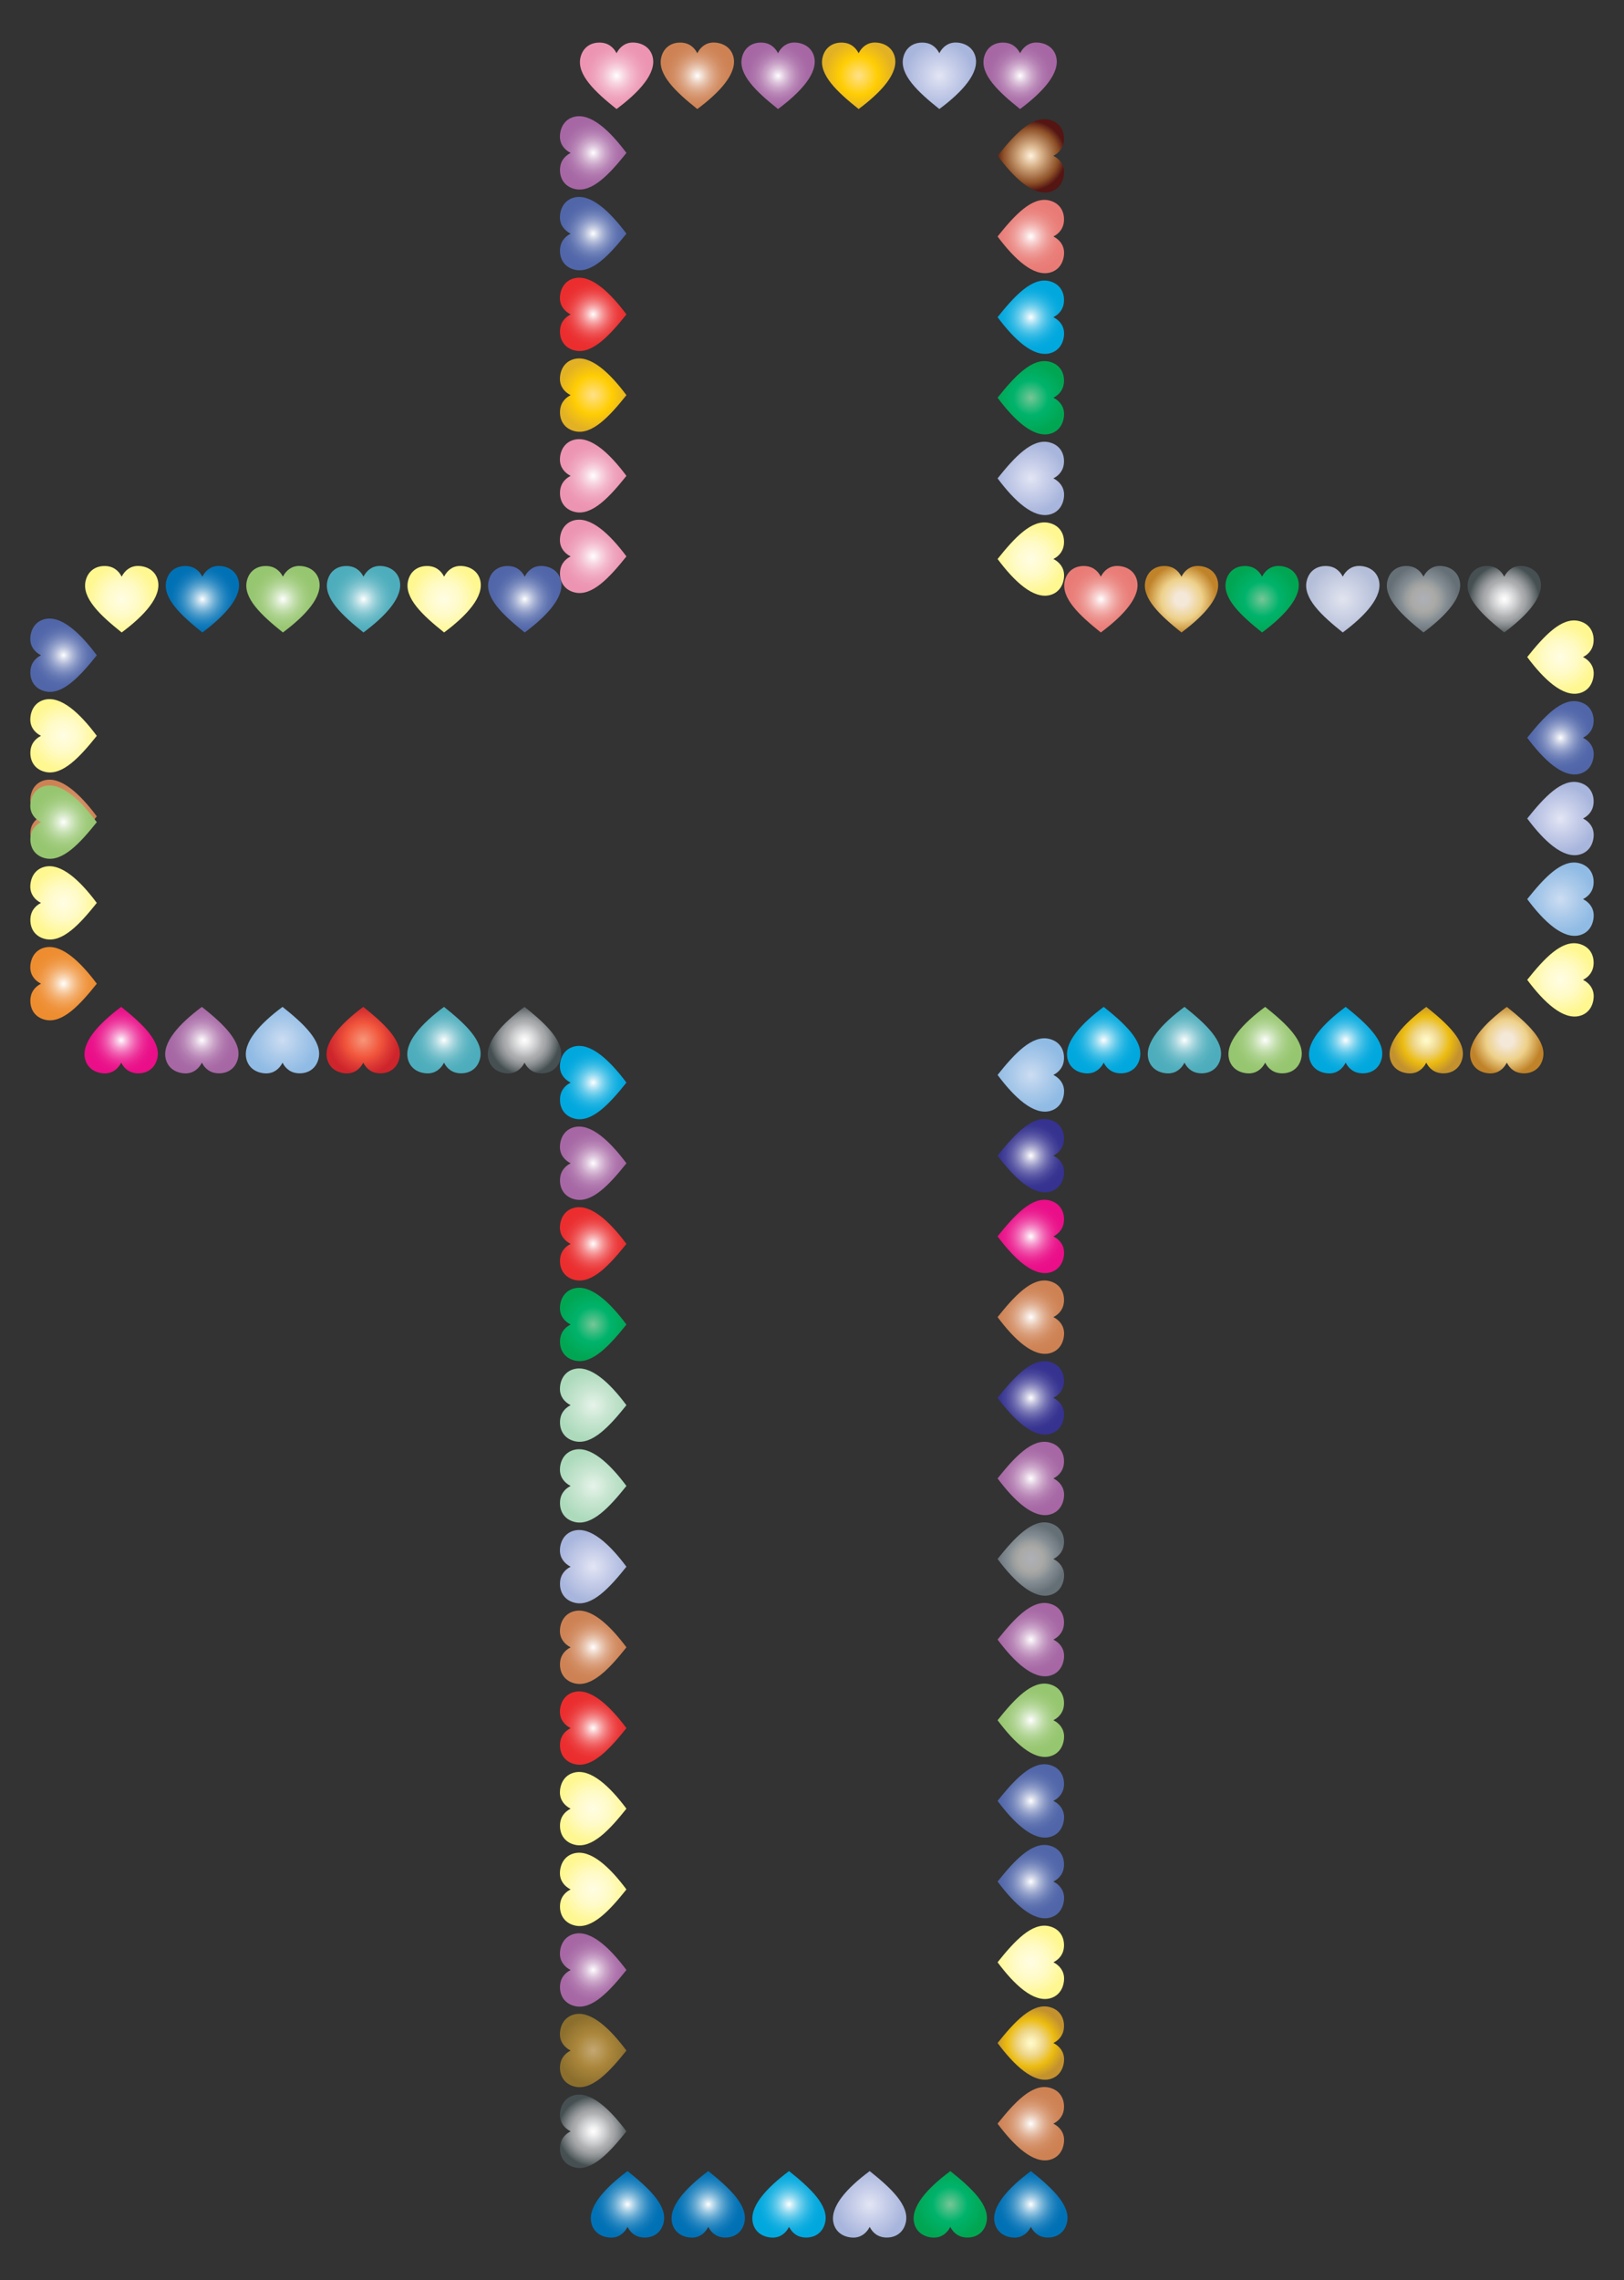<?xml version="1.0" encoding="utf-8"?>

<!DOCTYPE svg PUBLIC "-//W3C//DTD SVG 1.1//EN" "http://www.w3.org/Graphics/SVG/1.1/DTD/svg11.dtd">
<svg version="1.1" id="Layer_1" xmlns="http://www.w3.org/2000/svg" xmlns:xlink="http://www.w3.org/1999/xlink" x="0px" y="0px"
	 viewBox="0 0 1184.023 1661.986" enable-background="new 0 0 1184.023 1661.986" xml:space="preserve">
<rect x="0" y="0" width="1184.023" height="1661.986" fill="#333333" stroke="none"/>
<g>
	<radialGradient id="SVGID_1_" cx="46.323" cy="595.029" r="25.514" gradientUnits="userSpaceOnUse">
		<stop  offset="0" style="stop-color:#FFFFFF"/>
		<stop  offset="0.101" style="stop-color:#F5E6DD"/>
		<stop  offset="0.242" style="stop-color:#E9C8B3"/>
		<stop  offset="0.388" style="stop-color:#DFAE91"/>
		<stop  offset="0.534" style="stop-color:#D89B76"/>
		<stop  offset="0.684" style="stop-color:#D28D63"/>
		<stop  offset="0.837" style="stop-color:#CF8558"/>
		<stop  offset="1" style="stop-color:#CE8254"/>
	</radialGradient>
	<path fill="url(#SVGID_1_)" enable-background="new    " d="M32.411,568.759c-5.84,1.5-9.539,6.217-10.241,12.707
		c-0.061,0.564-0.09,1.113-0.09,1.648c0,5.641,3.294,9.655,7.797,11.949c-4.699,2.397-7.747,6.489-7.747,12.456
		c0,0.395,0.013,0.798,0.041,1.21c0.391,5.934,3.94,11.032,10.857,12.638
		c12.443,2.889,25.163-10.786,37.537-26.303C58.275,578.559,44.383,565.684,32.411,568.759z"/>
	<radialGradient id="SVGID_2_" cx="46.322" cy="536.318" r="25.514" gradientUnits="userSpaceOnUse">
		<stop  offset="0.006" style="stop-color:#FFFDE3"/>
		<stop  offset="0.449" style="stop-color:#FFFBC8"/>
		<stop  offset="1" style="stop-color:#FFF78F"/>
	</radialGradient>
	<path fill="url(#SVGID_2_)" enable-background="new    " d="M32.411,510.049c-5.84,1.5-9.539,6.217-10.241,12.707
		c-0.061,0.564-0.09,1.113-0.09,1.648c0,5.641,3.294,9.655,7.797,11.949c-4.699,2.397-7.747,6.489-7.747,12.456
		c0,0.395,0.013,0.798,0.041,1.21c0.391,5.934,3.94,11.032,10.857,12.638
		c12.443,2.889,25.163-10.786,37.537-26.304C58.275,519.849,44.383,506.974,32.411,510.049z"/>
	<radialGradient id="SVGID_3_" cx="46.322" cy="477.599" r="25.514" gradientUnits="userSpaceOnUse">
		<stop  offset="0" style="stop-color:#FFFFFF"/>
		<stop  offset="0.11" style="stop-color:#D9DEEC"/>
		<stop  offset="0.251" style="stop-color:#AFB9D8"/>
		<stop  offset="0.394" style="stop-color:#8D9BC7"/>
		<stop  offset="0.539" style="stop-color:#7284BA"/>
		<stop  offset="0.687" style="stop-color:#5F73B0"/>
		<stop  offset="0.839" style="stop-color:#5469AB"/>
		<stop  offset="1" style="stop-color:#5066A9"/>
	</radialGradient>
	<path fill="url(#SVGID_3_)" enable-background="new    " d="M32.412,451.329c-5.841,1.5-9.539,6.217-10.241,12.706
		c-0.061,0.564-0.09,1.113-0.091,1.648c-0,5.641,3.294,9.655,7.796,11.95
		c-4.699,2.397-7.747,6.489-7.747,12.456c0,0.395,0.013,0.798,0.04,1.21c0.391,5.934,3.939,11.032,10.857,12.638
		c12.443,2.889,25.163-10.785,37.538-26.302C58.275,461.13,44.384,448.255,32.412,451.329z"/>
	<radialGradient id="SVGID_4_" cx="88.751" cy="436.755" r="25.514" gradientUnits="userSpaceOnUse">
		<stop  offset="0.006" style="stop-color:#FFFDE3"/>
		<stop  offset="0.449" style="stop-color:#FFFBC8"/>
		<stop  offset="1" style="stop-color:#FFF78F"/>
	</radialGradient>
	<path fill="url(#SVGID_4_)" enable-background="new    " d="M115.021,422.844c-1.5-5.84-6.217-9.539-12.707-10.241
		c-0.564-0.061-1.113-0.09-1.648-0.09c-5.641,0-9.655,3.294-11.949,7.797c-2.397-4.699-6.489-7.747-12.456-7.747
		c-0.395,0-0.798,0.013-1.21,0.041c-5.934,0.391-11.032,3.94-12.638,10.857
		c-2.889,12.443,10.786,25.163,26.303,37.537C105.22,448.708,118.095,434.816,115.021,422.844z"/>
	<radialGradient id="SVGID_5_" cx="147.57" cy="436.755" r="25.514" gradientUnits="userSpaceOnUse">
		<stop  offset="0" style="stop-color:#FFFFFF"/>
		<stop  offset="0.11" style="stop-color:#CBE2F0"/>
		<stop  offset="0.239" style="stop-color:#96C5E1"/>
		<stop  offset="0.37" style="stop-color:#68ABD3"/>
		<stop  offset="0.499" style="stop-color:#4396C8"/>
		<stop  offset="0.628" style="stop-color:#2586C0"/>
		<stop  offset="0.755" style="stop-color:#117ABA"/>
		<stop  offset="0.879" style="stop-color:#0473B6"/>
		<stop  offset="1" style="stop-color:#0071B5"/>
	</radialGradient>
	<path fill="url(#SVGID_5_)" enable-background="new    " d="M173.839,422.844c-1.5-5.84-6.217-9.539-12.707-10.241
		c-0.564-0.061-1.113-0.09-1.648-0.09c-5.641,0-9.655,3.294-11.949,7.797c-2.397-4.699-6.489-7.747-12.456-7.747
		c-0.395,0-0.798,0.013-1.21,0.041c-5.934,0.391-11.032,3.94-12.638,10.857
		c-2.889,12.443,10.786,25.163,26.303,37.537C164.039,448.708,176.914,434.816,173.839,422.844z"/>
	<radialGradient id="SVGID_6_" cx="206.295" cy="436.755" r="25.514" gradientUnits="userSpaceOnUse">
		<stop  offset="0" style="stop-color:#FFFFFF"/>
		<stop  offset="0.024" style="stop-color:#FAFCF8"/>
		<stop  offset="0.177" style="stop-color:#DBECCE"/>
		<stop  offset="0.334" style="stop-color:#C2DEAC"/>
		<stop  offset="0.492" style="stop-color:#AFD391"/>
		<stop  offset="0.653" style="stop-color:#A1CC7E"/>
		<stop  offset="0.818" style="stop-color:#99C773"/>
		<stop  offset="0.994" style="stop-color:#96C66F"/>
	</radialGradient>
	<path fill="url(#SVGID_6_)" enable-background="new    " d="M232.565,422.844c-1.5-5.84-6.217-9.539-12.707-10.241
		c-0.564-0.061-1.113-0.09-1.648-0.09c-5.641,0-9.655,3.294-11.949,7.797c-2.397-4.699-6.489-7.747-12.456-7.747
		c-0.395,0-0.798,0.013-1.21,0.041c-5.934,0.391-11.032,3.94-12.638,10.857
		c-2.889,12.443,10.786,25.163,26.303,37.537C222.764,448.708,235.639,434.816,232.565,422.844z"/>
	<radialGradient id="SVGID_7_" cx="265.04" cy="436.755" r="25.514" gradientUnits="userSpaceOnUse">
		<stop  offset="0" style="stop-color:#FFFFFF"/>
		<stop  offset="0.117" style="stop-color:#D6ECEF"/>
		<stop  offset="0.257" style="stop-color:#ACD9E0"/>
		<stop  offset="0.399" style="stop-color:#8AC9D3"/>
		<stop  offset="0.543" style="stop-color:#6FBDC9"/>
		<stop  offset="0.69" style="stop-color:#5CB4C2"/>
		<stop  offset="0.84" style="stop-color:#51AFBD"/>
		<stop  offset="1" style="stop-color:#4DADBC"/>
	</radialGradient>
	<path fill="url(#SVGID_7_)" enable-background="new    " d="M291.31,422.844c-1.5-5.84-6.217-9.539-12.707-10.241
		c-0.564-0.061-1.113-0.09-1.648-0.09c-5.641,0-9.655,3.294-11.949,7.797c-2.397-4.699-6.489-7.747-12.456-7.747
		c-0.395,0-0.798,0.013-1.21,0.041c-5.934,0.391-11.032,3.94-12.638,10.857
		c-2.889,12.443,10.786,25.163,26.303,37.537C281.509,448.708,294.385,434.816,291.31,422.844z"/>
	<radialGradient id="SVGID_8_" cx="323.822" cy="436.755" r="25.514" gradientUnits="userSpaceOnUse">
		<stop  offset="0.006" style="stop-color:#FFFDE3"/>
		<stop  offset="0.449" style="stop-color:#FFFBC8"/>
		<stop  offset="1" style="stop-color:#FFF78F"/>
	</radialGradient>
	<path fill="url(#SVGID_8_)" enable-background="new    " d="M350.091,422.844c-1.5-5.84-6.217-9.539-12.707-10.241
		c-0.564-0.061-1.113-0.09-1.648-0.09c-5.641,0-9.655,3.294-11.949,7.797c-2.397-4.699-6.489-7.747-12.456-7.747
		c-0.395,0-0.798,0.013-1.21,0.041c-5.934,0.391-11.032,3.94-12.638,10.857
		c-2.889,12.443,10.786,25.163,26.303,37.537C340.29,448.708,353.166,434.816,350.091,422.844z"/>
	<radialGradient id="SVGID_9_" cx="382.594" cy="436.755" r="25.514" gradientUnits="userSpaceOnUse">
		<stop  offset="0" style="stop-color:#FFFFFF"/>
		<stop  offset="0.11" style="stop-color:#D9DEEC"/>
		<stop  offset="0.251" style="stop-color:#AFB9D8"/>
		<stop  offset="0.394" style="stop-color:#8D9BC7"/>
		<stop  offset="0.539" style="stop-color:#7284BA"/>
		<stop  offset="0.687" style="stop-color:#5F73B0"/>
		<stop  offset="0.839" style="stop-color:#5469AB"/>
		<stop  offset="1" style="stop-color:#5066A9"/>
	</radialGradient>
	<path fill="url(#SVGID_9_)" enable-background="new    " d="M408.863,422.844c-1.5-5.84-6.217-9.539-12.707-10.24
		c-0.564-0.061-1.113-0.09-1.648-0.09c-5.641,0-9.655,3.294-11.949,7.797
		c-2.397-4.699-6.489-7.747-12.456-7.746c-0.395,0-0.798,0.013-1.21,0.041
		c-5.934,0.391-11.032,3.94-12.638,10.857c-2.889,12.443,10.786,25.163,26.304,37.537
		C399.063,448.707,411.938,434.815,408.863,422.844z"/>
	<radialGradient id="SVGID_10_" cx="432.467" cy="405.534" r="25.514" gradientUnits="userSpaceOnUse">
		<stop  offset="0" style="stop-color:#FFFFFF"/>
		<stop  offset="0.018" style="stop-color:#FEFBFC"/>
		<stop  offset="0.218" style="stop-color:#F8D6E2"/>
		<stop  offset="0.418" style="stop-color:#F3B9CD"/>
		<stop  offset="0.617" style="stop-color:#EFA5BE"/>
		<stop  offset="0.812" style="stop-color:#ED98B5"/>
		<stop  offset="1" style="stop-color:#EC94B2"/>
	</radialGradient>
	<path fill="url(#SVGID_10_)" enable-background="new    " d="M418.555,379.264c-5.84,1.5-9.539,6.217-10.241,12.707
		c-0.061,0.564-0.09,1.113-0.09,1.648c0,5.641,3.294,9.655,7.797,11.949c-4.699,2.397-7.747,6.489-7.747,12.456
		c0,0.395,0.013,0.798,0.041,1.21c0.391,5.934,3.94,11.032,10.857,12.638
		c12.443,2.889,25.163-10.786,37.537-26.303C444.419,389.065,430.528,376.19,418.555,379.264z"/>
	<radialGradient id="SVGID_11_" cx="432.467" cy="346.823" r="25.514" gradientUnits="userSpaceOnUse">
		<stop  offset="0" style="stop-color:#FFFFFF"/>
		<stop  offset="0.018" style="stop-color:#FEFBFC"/>
		<stop  offset="0.218" style="stop-color:#F8D6E2"/>
		<stop  offset="0.418" style="stop-color:#F3B9CD"/>
		<stop  offset="0.617" style="stop-color:#EFA5BE"/>
		<stop  offset="0.812" style="stop-color:#ED98B5"/>
		<stop  offset="1" style="stop-color:#EC94B2"/>
	</radialGradient>
	<path fill="url(#SVGID_11_)" enable-background="new    " d="M418.555,320.553c-5.84,1.5-9.539,6.217-10.241,12.707
		c-0.061,0.564-0.09,1.113-0.09,1.648c0,5.641,3.294,9.655,7.797,11.949c-4.699,2.397-7.747,6.489-7.747,12.456
		c0,0.395,0.013,0.798,0.041,1.21c0.391,5.934,3.94,11.032,10.857,12.638
		c12.443,2.889,25.163-10.786,37.537-26.303C444.419,330.354,430.528,317.478,418.555,320.553z"/>
	<radialGradient id="SVGID_12_" cx="432.467" cy="287.994" r="25.514" gradientUnits="userSpaceOnUse">
		<stop  offset="0" style="stop-color:#FCF3DD"/>
		<stop  offset="0" style="stop-color:#FDEDC1"/>
		<stop  offset="0" style="stop-color:#FFE18A"/>
		<stop  offset="0.551" style="stop-color:#FFCD03"/>
		<stop  offset="0.668" style="stop-color:#F7C50D"/>
		<stop  offset="1" style="stop-color:#E2B124"/>
	</radialGradient>
	<path fill="url(#SVGID_12_)" enable-background="new    " d="M418.555,261.725c-5.84,1.5-9.539,6.217-10.241,12.707
		c-0.061,0.564-0.09,1.113-0.09,1.648c0,5.641,3.294,9.655,7.797,11.95c-4.699,2.397-7.747,6.489-7.747,12.456
		c0,0.395,0.013,0.798,0.041,1.21c0.391,5.934,3.94,11.032,10.857,12.638
		c12.443,2.889,25.163-10.786,37.537-26.303C444.419,271.526,430.528,258.65,418.555,261.725z"/>
	<radialGradient id="SVGID_13_" cx="432.467" cy="229.144" r="25.514" gradientUnits="userSpaceOnUse">
		<stop  offset="0" style="stop-color:#FFFFFF"/>
		<stop  offset="0.055" style="stop-color:#FDE8E8"/>
		<stop  offset="0.182" style="stop-color:#F8B6B7"/>
		<stop  offset="0.312" style="stop-color:#F48C8D"/>
		<stop  offset="0.444" style="stop-color:#F16A6B"/>
		<stop  offset="0.578" style="stop-color:#EE4F50"/>
		<stop  offset="0.713" style="stop-color:#EC3C3D"/>
		<stop  offset="0.852" style="stop-color:#EB3132"/>
		<stop  offset="1" style="stop-color:#EB2D2E"/>
	</radialGradient>
	<path fill="url(#SVGID_13_)" enable-background="new    " d="M418.555,202.874c-5.84,1.5-9.539,6.217-10.241,12.707
		c-0.061,0.564-0.09,1.113-0.09,1.648c0,5.641,3.294,9.655,7.797,11.949c-4.699,2.397-7.747,6.489-7.747,12.456
		c0,0.395,0.013,0.798,0.041,1.21c0.391,5.934,3.94,11.032,10.857,12.638
		c12.443,2.889,25.163-10.786,37.537-26.303C444.419,212.675,430.528,199.8,418.555,202.874z"/>
	<radialGradient id="SVGID_14_" cx="432.467" cy="170.285" r="25.514" gradientUnits="userSpaceOnUse">
		<stop  offset="0" style="stop-color:#FFFFFF"/>
		<stop  offset="0.11" style="stop-color:#D9DEEC"/>
		<stop  offset="0.251" style="stop-color:#AFB9D8"/>
		<stop  offset="0.394" style="stop-color:#8D9BC7"/>
		<stop  offset="0.539" style="stop-color:#7284BA"/>
		<stop  offset="0.687" style="stop-color:#5F73B0"/>
		<stop  offset="0.839" style="stop-color:#5469AB"/>
		<stop  offset="1" style="stop-color:#5066A9"/>
	</radialGradient>
	<path fill="url(#SVGID_14_)" enable-background="new    " d="M418.555,144.015c-5.84,1.5-9.539,6.217-10.241,12.707
		c-0.061,0.564-0.09,1.113-0.09,1.648c0,5.641,3.294,9.655,7.797,11.949c-4.699,2.397-7.747,6.489-7.747,12.456
		c0,0.395,0.013,0.798,0.041,1.21c0.391,5.934,3.94,11.032,10.857,12.638
		c12.443,2.889,25.163-10.786,37.537-26.303C444.419,153.816,430.528,140.94,418.555,144.015z"/>
	<radialGradient id="SVGID_15_" cx="432.467" cy="111.438" r="25.514" gradientUnits="userSpaceOnUse">
		<stop  offset="0" style="stop-color:#FFFFFF"/>
		<stop  offset="0.049" style="stop-color:#F6F0F6"/>
		<stop  offset="0.199" style="stop-color:#DEC6DD"/>
		<stop  offset="0.352" style="stop-color:#CAA4C8"/>
		<stop  offset="0.508" style="stop-color:#BA89B8"/>
		<stop  offset="0.665" style="stop-color:#AF76AD"/>
		<stop  offset="0.828" style="stop-color:#A86BA6"/>
		<stop  offset="1" style="stop-color:#A667A4"/>
	</radialGradient>
	<path fill="url(#SVGID_15_)" enable-background="new    " d="M418.556,85.168c-5.841,1.5-9.539,6.217-10.241,12.706
		c-0.061,0.564-0.09,1.113-0.09,1.648c0,5.641,3.294,9.655,7.796,11.95c-4.699,2.397-7.747,6.489-7.747,12.456
		c0,0.395,0.013,0.798,0.041,1.21c0.391,5.934,3.94,11.032,10.857,12.638
		c12.443,2.889,25.163-10.786,37.538-26.303C444.419,94.969,430.528,82.094,418.556,85.168z"/>
	<radialGradient id="SVGID_16_" cx="449.541" cy="55.235" r="25.514" gradientUnits="userSpaceOnUse">
		<stop  offset="0" style="stop-color:#FFFFFF"/>
		<stop  offset="0.018" style="stop-color:#FEFBFC"/>
		<stop  offset="0.218" style="stop-color:#F8D6E2"/>
		<stop  offset="0.418" style="stop-color:#F3B9CD"/>
		<stop  offset="0.617" style="stop-color:#EFA5BE"/>
		<stop  offset="0.812" style="stop-color:#ED98B5"/>
		<stop  offset="1" style="stop-color:#EC94B2"/>
	</radialGradient>
	<path fill="url(#SVGID_16_)" enable-background="new    " d="M475.81,41.324c-1.5-5.84-6.217-9.539-12.707-10.241
		c-0.564-0.061-1.113-0.09-1.648-0.09c-5.641,0-9.655,3.294-11.949,7.797c-2.397-4.699-6.489-7.747-12.456-7.747
		c-0.395,0-0.798,0.013-1.21,0.041c-5.934,0.391-11.032,3.94-12.638,10.857
		c-2.889,12.443,10.786,25.163,26.303,37.537C466.01,67.188,478.885,53.296,475.81,41.324z"/>
	<radialGradient id="SVGID_17_" cx="508.425" cy="55.235" r="25.514" gradientUnits="userSpaceOnUse">
		<stop  offset="0" style="stop-color:#FFFFFF"/>
		<stop  offset="0.101" style="stop-color:#F5E6DD"/>
		<stop  offset="0.242" style="stop-color:#E9C8B3"/>
		<stop  offset="0.388" style="stop-color:#DFAE91"/>
		<stop  offset="0.534" style="stop-color:#D89B76"/>
		<stop  offset="0.684" style="stop-color:#D28D63"/>
		<stop  offset="0.837" style="stop-color:#CF8558"/>
		<stop  offset="1" style="stop-color:#CE8254"/>
	</radialGradient>
	<path fill="url(#SVGID_17_)" enable-background="new    " d="M534.694,41.324c-1.5-5.84-6.217-9.539-12.707-10.241
		c-0.564-0.061-1.113-0.09-1.647-0.09c-5.641,0-9.655,3.294-11.95,7.797c-2.397-4.699-6.489-7.747-12.456-7.747
		c-0.395,0-0.798,0.013-1.21,0.041c-5.934,0.391-11.032,3.94-12.638,10.857
		c-2.889,12.443,10.786,25.163,26.303,37.537C524.894,67.188,537.769,53.296,534.694,41.324z"/>
	<radialGradient id="SVGID_18_" cx="567.279" cy="55.235" r="25.514" gradientUnits="userSpaceOnUse">
		<stop  offset="0" style="stop-color:#FFFFFF"/>
		<stop  offset="0.049" style="stop-color:#F6F0F6"/>
		<stop  offset="0.199" style="stop-color:#DEC6DD"/>
		<stop  offset="0.352" style="stop-color:#CAA4C8"/>
		<stop  offset="0.508" style="stop-color:#BA89B8"/>
		<stop  offset="0.665" style="stop-color:#AF76AD"/>
		<stop  offset="0.828" style="stop-color:#A86BA6"/>
		<stop  offset="1" style="stop-color:#A667A4"/>
	</radialGradient>
	<path fill="url(#SVGID_18_)" enable-background="new    " d="M593.549,41.324c-1.5-5.84-6.217-9.539-12.707-10.241
		c-0.564-0.061-1.113-0.09-1.648-0.09c-5.641,0-9.655,3.294-11.95,7.797c-2.397-4.699-6.489-7.747-12.456-7.747
		c-0.395,0-0.798,0.013-1.21,0.041c-5.934,0.391-11.032,3.94-12.638,10.857
		c-2.889,12.443,10.786,25.163,26.303,37.537C583.748,67.188,596.624,53.296,593.549,41.324z"/>
	<radialGradient id="SVGID_19_" cx="626.042" cy="55.235" r="25.514" gradientUnits="userSpaceOnUse">
		<stop  offset="0" style="stop-color:#FCF3DD"/>
		<stop  offset="0" style="stop-color:#FDEDC1"/>
		<stop  offset="0" style="stop-color:#FFE18A"/>
		<stop  offset="0.551" style="stop-color:#FFCD03"/>
		<stop  offset="0.668" style="stop-color:#F7C50D"/>
		<stop  offset="1" style="stop-color:#E2B124"/>
	</radialGradient>
	<path fill="url(#SVGID_19_)" enable-background="new    " d="M652.312,41.324c-1.5-5.84-6.217-9.539-12.707-10.241
		c-0.564-0.061-1.113-0.09-1.648-0.09c-5.641,0-9.655,3.294-11.95,7.797c-2.397-4.699-6.489-7.747-12.456-7.747
		c-0.395,0-0.798,0.013-1.21,0.041c-5.934,0.391-11.032,3.94-12.638,10.857
		c-2.889,12.443,10.786,25.163,26.303,37.537C642.511,67.188,655.386,53.296,652.312,41.324z"/>
	<radialGradient id="SVGID_20_" cx="684.89" cy="55.235" r="25.514" gradientUnits="userSpaceOnUse">
		<stop  offset="0.006" style="stop-color:#E2E5F4"/>
		<stop  offset="0.449" style="stop-color:#C7CEE9"/>
		<stop  offset="1" style="stop-color:#A8B5DC"/>
	</radialGradient>
	<path fill="url(#SVGID_20_)" enable-background="new    " d="M711.16,41.324c-1.5-5.84-6.217-9.539-12.707-10.241
		c-0.564-0.061-1.113-0.09-1.648-0.09c-5.641,0-9.655,3.294-11.95,7.797c-2.397-4.699-6.489-7.747-12.456-7.747
		c-0.395,0-0.798,0.013-1.21,0.041c-5.934,0.391-11.032,3.94-12.638,10.857
		c-2.889,12.443,10.786,25.163,26.303,37.537C701.359,67.188,714.234,53.296,711.16,41.324z"/>
	<radialGradient id="SVGID_21_" cx="743.748" cy="55.236" r="25.514" gradientUnits="userSpaceOnUse">
		<stop  offset="0" style="stop-color:#FFFFFF"/>
		<stop  offset="0.049" style="stop-color:#F6F0F6"/>
		<stop  offset="0.199" style="stop-color:#DEC6DD"/>
		<stop  offset="0.352" style="stop-color:#CAA4C8"/>
		<stop  offset="0.508" style="stop-color:#BA89B8"/>
		<stop  offset="0.665" style="stop-color:#AF76AD"/>
		<stop  offset="0.828" style="stop-color:#A86BA6"/>
		<stop  offset="1" style="stop-color:#A667A4"/>
	</radialGradient>
	<path fill="url(#SVGID_21_)" enable-background="new    " d="M770.018,41.328c-1.499-5.841-6.216-9.54-12.705-10.242
		c-0.564-0.061-1.113-0.091-1.648-0.091c-5.641-0.001-9.655,3.293-11.951,7.795
		c-2.397-4.699-6.488-7.748-12.455-7.748c-0.395-0-0.798,0.013-1.21,0.04
		c-5.934,0.39-11.033,3.938-12.64,10.855c-2.891,12.443,10.782,25.165,26.298,37.541
		C760.213,67.19,773.091,53.3,770.018,41.328z"/>
	<radialGradient id="SVGID_22_" cx="751.556" cy="113.595" r="25.514" gradientUnits="userSpaceOnUse">
		<stop  offset="0" style="stop-color:#FFF2DB"/>
		<stop  offset="0.309" style="stop-color:#D7B189"/>
		<stop  offset="0.751" style="stop-color:#92562D"/>
		<stop  offset="0.781" style="stop-color:#8D5027"/>
		<stop  offset="1" style="stop-color:#541513"/>
	</radialGradient>
	<path fill="url(#SVGID_22_)" enable-background="new    " d="M765.468,139.865c5.841-1.5,9.539-6.217,10.241-12.707
		c0.061-0.564,0.09-1.113,0.09-1.648c0-5.641-3.294-9.655-7.797-11.949c4.699-2.397,7.747-6.489,7.747-12.456
		c0-0.395-0.013-0.798-0.041-1.21c-0.391-5.934-3.94-11.032-10.857-12.638
		c-12.443-2.889-25.163,10.786-37.537,26.303C739.604,130.064,753.496,142.94,765.468,139.865z"/>
	<radialGradient id="SVGID_23_" cx="751.556" cy="172.418" r="25.514" gradientUnits="userSpaceOnUse">
		<stop  offset="0" style="stop-color:#FFFFFF"/>
		<stop  offset="0.002" style="stop-color:#FFFEFE"/>
		<stop  offset="0.16" style="stop-color:#F8D6D5"/>
		<stop  offset="0.32" style="stop-color:#F3B6B3"/>
		<stop  offset="0.483" style="stop-color:#EE9C98"/>
		<stop  offset="0.649" style="stop-color:#EB8A85"/>
		<stop  offset="0.819" style="stop-color:#EA7F7A"/>
		<stop  offset="1" style="stop-color:#E97B76"/>
	</radialGradient>
	<path fill="url(#SVGID_23_)" enable-background="new    " d="M765.468,198.688c5.841-1.5,9.539-6.217,10.241-12.707
		c0.061-0.564,0.09-1.113,0.09-1.648c0-5.641-3.294-9.655-7.797-11.949c4.699-2.397,7.747-6.489,7.747-12.456
		c0-0.395-0.013-0.798-0.041-1.21c-0.391-5.934-3.94-11.032-10.857-12.638
		c-12.443-2.889-25.163,10.786-37.537,26.303C739.604,188.887,753.496,201.762,765.468,198.688z"/>
	<radialGradient id="SVGID_24_" cx="751.556" cy="231.229" r="25.514" gradientUnits="userSpaceOnUse">
		<stop  offset="0" style="stop-color:#FFFFFF"/>
		<stop  offset="0.021" style="stop-color:#F4FBFE"/>
		<stop  offset="0.135" style="stop-color:#BCE8F6"/>
		<stop  offset="0.254" style="stop-color:#8AD7F0"/>
		<stop  offset="0.373" style="stop-color:#5FC9EA"/>
		<stop  offset="0.493" style="stop-color:#3DBDE6"/>
		<stop  offset="0.615" style="stop-color:#22B4E2"/>
		<stop  offset="0.738" style="stop-color:#0FADE0"/>
		<stop  offset="0.865" style="stop-color:#04A9DE"/>
		<stop  offset="1" style="stop-color:#00A8DE"/>
	</radialGradient>
	<path fill="url(#SVGID_24_)" enable-background="new    " d="M765.468,257.498c5.841-1.5,9.539-6.217,10.241-12.707
		c0.061-0.564,0.09-1.113,0.09-1.648c0-5.641-3.294-9.655-7.797-11.949c4.699-2.397,7.747-6.489,7.747-12.456
		c0-0.395-0.013-0.798-0.041-1.21c-0.391-5.934-3.94-11.032-10.857-12.638
		c-12.443-2.889-25.163,10.786-37.537,26.303C739.604,247.698,753.496,260.573,765.468,257.498z"/>
	<radialGradient id="SVGID_25_" cx="751.556" cy="289.929" r="25.514" gradientUnits="userSpaceOnUse">
		<stop  offset="0" style="stop-color:#77C697"/>
		<stop  offset="0.257" style="stop-color:#38BC80"/>
		<stop  offset="0.5" style="stop-color:#00B36C"/>
		<stop  offset="0.543" style="stop-color:#00B269"/>
		<stop  offset="1" style="stop-color:#00A652"/>
	</radialGradient>
	<path fill="url(#SVGID_25_)" enable-background="new    " d="M765.468,316.199c5.841-1.5,9.539-6.217,10.241-12.707
		c0.061-0.564,0.09-1.113,0.09-1.648c0-5.641-3.294-9.655-7.797-11.949c4.699-2.397,7.747-6.489,7.747-12.456
		c0-0.395-0.013-0.798-0.041-1.21c-0.391-5.934-3.94-11.032-10.857-12.638
		c-12.443-2.889-25.163,10.786-37.537,26.303C739.604,306.398,753.496,319.274,765.468,316.199z"/>
	<radialGradient id="SVGID_26_" cx="751.556" cy="348.713" r="25.514" gradientUnits="userSpaceOnUse">
		<stop  offset="0.006" style="stop-color:#E2E5F4"/>
		<stop  offset="0.449" style="stop-color:#C7CEE9"/>
		<stop  offset="1" style="stop-color:#A8B5DC"/>
	</radialGradient>
	<path fill="url(#SVGID_26_)" enable-background="new    " d="M765.468,374.983c5.841-1.5,9.539-6.217,10.241-12.707
		c0.061-0.564,0.09-1.113,0.09-1.648c0-5.641-3.294-9.655-7.797-11.949c4.699-2.397,7.747-6.489,7.747-12.456
		c0-0.395-0.013-0.798-0.041-1.21c-0.391-5.934-3.94-11.032-10.857-12.638
		c-12.443-2.889-25.163,10.786-37.537,26.303C739.604,365.182,753.496,378.058,765.468,374.983z"/>
	<radialGradient id="SVGID_27_" cx="751.557" cy="407.493" r="25.514" gradientUnits="userSpaceOnUse">
		<stop  offset="0.006" style="stop-color:#FFFDE3"/>
		<stop  offset="0.449" style="stop-color:#FFFBC8"/>
		<stop  offset="1" style="stop-color:#FFF78F"/>
	</radialGradient>
	<path fill="url(#SVGID_27_)" enable-background="new    " d="M765.469,433.762c5.84-1.5,9.539-6.217,10.24-12.707
		c0.061-0.564,0.09-1.113,0.09-1.648c-0-5.641-3.295-9.655-7.797-11.949
		c4.699-2.397,7.747-6.49,7.746-12.456c0-0.395-0.013-0.798-0.041-1.21c-0.391-5.934-3.94-11.032-10.857-12.638
		c-12.443-2.889-25.163,10.787-37.536,26.305C739.605,423.962,753.497,436.837,765.469,433.762z"/>
	<radialGradient id="SVGID_28_" cx="802.634" cy="436.755" r="25.514" gradientUnits="userSpaceOnUse">
		<stop  offset="0" style="stop-color:#FFFFFF"/>
		<stop  offset="0.002" style="stop-color:#FFFEFE"/>
		<stop  offset="0.16" style="stop-color:#F8D6D5"/>
		<stop  offset="0.32" style="stop-color:#F3B6B3"/>
		<stop  offset="0.483" style="stop-color:#EE9C98"/>
		<stop  offset="0.649" style="stop-color:#EB8A85"/>
		<stop  offset="0.819" style="stop-color:#EA7F7A"/>
		<stop  offset="1" style="stop-color:#E97B76"/>
	</radialGradient>
	<path fill="url(#SVGID_28_)" enable-background="new    " d="M828.904,422.844c-1.5-5.84-6.217-9.539-12.707-10.241
		c-0.564-0.061-1.113-0.09-1.648-0.09c-5.641,0-9.655,3.294-11.95,7.797c-2.397-4.699-6.489-7.747-12.456-7.747
		c-0.395,0-0.798,0.013-1.21,0.041c-5.934,0.391-11.032,3.94-12.638,10.857
		c-2.889,12.443,10.786,25.163,26.303,37.537C819.103,448.708,831.978,434.816,828.904,422.844z"/>
	<radialGradient id="SVGID_29_" cx="861.43" cy="436.755" r="25.514" gradientUnits="userSpaceOnUse">
		<stop  offset="0.18" style="stop-color:#F4E8D9"/>
		<stop  offset="0.59" style="stop-color:#EDD089"/>
		<stop  offset="1" style="stop-color:#C08329"/>
	</radialGradient>
	<path fill="url(#SVGID_29_)" enable-background="new    " d="M887.699,422.844c-1.5-5.84-6.217-9.539-12.707-10.241
		c-0.564-0.061-1.113-0.09-1.648-0.09c-5.641,0-9.655,3.294-11.949,7.797c-2.397-4.699-6.489-7.747-12.456-7.747
		c-0.395,0-0.798,0.013-1.21,0.041c-5.934,0.391-11.032,3.94-12.638,10.857
		c-2.889,12.443,10.786,25.163,26.303,37.537C877.899,448.708,890.774,434.816,887.699,422.844z"/>
	<radialGradient id="SVGID_30_" cx="920.194" cy="436.755" r="25.514" gradientUnits="userSpaceOnUse">
		<stop  offset="0" style="stop-color:#77C697"/>
		<stop  offset="0.257" style="stop-color:#38BC80"/>
		<stop  offset="0.5" style="stop-color:#00B36C"/>
		<stop  offset="0.543" style="stop-color:#00B269"/>
		<stop  offset="1" style="stop-color:#00A652"/>
	</radialGradient>
	<path fill="url(#SVGID_30_)" enable-background="new    " d="M946.464,422.844c-1.5-5.84-6.217-9.539-12.707-10.241
		c-0.564-0.061-1.113-0.09-1.648-0.09c-5.641,0-9.655,3.294-11.949,7.797c-2.397-4.699-6.489-7.747-12.456-7.747
		c-0.395,0-0.798,0.013-1.21,0.041c-5.934,0.391-11.032,3.94-12.638,10.857
		c-2.889,12.443,10.786,25.163,26.303,37.537C936.663,448.708,949.538,434.816,946.464,422.844z"/>
	<radialGradient id="SVGID_31_" cx="979.019" cy="436.755" r="25.514" gradientUnits="userSpaceOnUse">
		<stop  offset="0" style="stop-color:#E1E4EF"/>
		<stop  offset="0.5" style="stop-color:#CBD1E4"/>
		<stop  offset="1" style="stop-color:#B4BED8"/>
	</radialGradient>
	<path fill="url(#SVGID_31_)" enable-background="new    " d="M1005.289,422.844c-1.5-5.84-6.217-9.539-12.707-10.241
		c-0.564-0.061-1.113-0.09-1.648-0.09c-5.641,0-9.655,3.294-11.95,7.797c-2.397-4.699-6.489-7.747-12.456-7.747
		c-0.395,0-0.798,0.013-1.21,0.041c-5.934,0.391-11.032,3.94-12.638,10.857
		c-2.889,12.443,10.786,25.163,26.303,37.537C995.488,448.708,1008.363,434.816,1005.289,422.844z"/>
	<radialGradient id="SVGID_32_" cx="1037.845" cy="436.755" r="25.514" gradientUnits="userSpaceOnUse">
		<stop  offset="0.006" style="stop-color:#AEB0B7"/>
		<stop  offset="0.316" style="stop-color:#AAAAA8"/>
		<stop  offset="0.354" style="stop-color:#A9A9A6"/>
		<stop  offset="0.5" style="stop-color:#9A9E9E"/>
		<stop  offset="0.674" style="stop-color:#838C92"/>
		<stop  offset="1" style="stop-color:#657076"/>
	</radialGradient>
	<path fill="url(#SVGID_32_)" enable-background="new    " d="M1064.114,422.844c-1.5-5.84-6.217-9.539-12.706-10.241
		c-0.564-0.061-1.113-0.09-1.648-0.09c-5.641,0-9.655,3.294-11.95,7.797c-2.397-4.699-6.489-7.747-12.456-7.747
		c-0.395,0-0.798,0.013-1.21,0.041c-5.934,0.391-11.032,3.94-12.638,10.857
		c-2.889,12.443,10.786,25.163,26.303,37.537C1054.314,448.708,1067.189,434.816,1064.114,422.844z"/>
	<radialGradient id="SVGID_33_" cx="1096.733" cy="436.755" r="25.514" gradientUnits="userSpaceOnUse">
		<stop  offset="0" style="stop-color:#E5E2DF"/>
		<stop  offset="0" style="stop-color:#F1EFEE"/>
		<stop  offset="0" style="stop-color:#FFFFFF"/>
		<stop  offset="0.126" style="stop-color:#F0F0F1"/>
		<stop  offset="0.366" style="stop-color:#C9CACB"/>
		<stop  offset="0.522" style="stop-color:#ADAEB0"/>
		<stop  offset="0.603" style="stop-color:#A3A5A7"/>
		<stop  offset="0.738" style="stop-color:#898D90"/>
		<stop  offset="0.911" style="stop-color:#5F6769"/>
		<stop  offset="1" style="stop-color:#465053"/>
	</radialGradient>
	<path fill="url(#SVGID_33_)" enable-background="new    " d="M1123.003,422.844c-1.5-5.84-6.217-9.539-12.706-10.241
		c-0.564-0.061-1.113-0.09-1.648-0.09c-5.641-0-9.655,3.294-11.95,7.796
		c-2.397-4.699-6.489-7.747-12.456-7.747c-0.395,0-0.798,0.013-1.21,0.041c-5.934,0.391-11.032,3.939-12.638,10.857
		c-2.889,12.443,10.785,25.163,26.303,37.538C1113.202,448.708,1126.078,434.817,1123.003,422.844z"/>
	<radialGradient id="SVGID_34_" cx="1137.701" cy="478.962" r="25.514" gradientUnits="userSpaceOnUse">
		<stop  offset="0.006" style="stop-color:#FFFDE3"/>
		<stop  offset="0.449" style="stop-color:#FFFBC8"/>
		<stop  offset="1" style="stop-color:#FFF78F"/>
	</radialGradient>
	<path fill="url(#SVGID_34_)" enable-background="new    " d="M1151.612,505.231c5.841-1.5,9.539-6.217,10.241-12.707
		c0.061-0.564,0.09-1.113,0.09-1.648c0-5.641-3.294-9.655-7.796-11.949c4.699-2.397,7.747-6.489,7.747-12.456
		c0-0.395-0.013-0.798-0.041-1.21c-0.391-5.934-3.94-11.032-10.857-12.638
		c-12.443-2.889-25.163,10.786-37.537,26.303C1125.749,495.431,1139.64,508.306,1151.612,505.231z"/>
	<radialGradient id="SVGID_35_" cx="1137.701" cy="537.773" r="25.514" gradientUnits="userSpaceOnUse">
		<stop  offset="0" style="stop-color:#FFFFFF"/>
		<stop  offset="0.11" style="stop-color:#D9DEEC"/>
		<stop  offset="0.251" style="stop-color:#AFB9D8"/>
		<stop  offset="0.394" style="stop-color:#8D9BC7"/>
		<stop  offset="0.539" style="stop-color:#7284BA"/>
		<stop  offset="0.687" style="stop-color:#5F73B0"/>
		<stop  offset="0.839" style="stop-color:#5469AB"/>
		<stop  offset="1" style="stop-color:#5066A9"/>
	</radialGradient>
	<path fill="url(#SVGID_35_)" enable-background="new    " d="M1151.612,564.043c5.841-1.5,9.539-6.217,10.241-12.707
		c0.061-0.564,0.09-1.113,0.09-1.648c0-5.641-3.294-9.655-7.796-11.95c4.699-2.397,7.747-6.489,7.747-12.456
		c0-0.395-0.013-0.798-0.041-1.21c-0.391-5.934-3.94-11.032-10.857-12.638
		c-12.443-2.889-25.163,10.786-37.537,26.303C1125.749,554.242,1139.64,567.118,1151.612,564.043z"/>
	<radialGradient id="SVGID_36_" cx="1137.701" cy="596.643" r="25.514" gradientUnits="userSpaceOnUse">
		<stop  offset="0.006" style="stop-color:#E2E5F4"/>
		<stop  offset="0.449" style="stop-color:#C7CEE9"/>
		<stop  offset="1" style="stop-color:#A8B5DC"/>
	</radialGradient>
	<path fill="url(#SVGID_36_)" enable-background="new    " d="M1151.612,622.913c5.841-1.5,9.539-6.217,10.241-12.707
		c0.061-0.564,0.09-1.113,0.09-1.648c0-5.641-3.294-9.655-7.796-11.95c4.699-2.397,7.747-6.489,7.747-12.456
		c0-0.395-0.013-0.798-0.041-1.21c-0.391-5.934-3.94-11.032-10.857-12.638
		c-12.443-2.889-25.163,10.786-37.537,26.303C1125.749,613.112,1139.64,625.987,1151.612,622.913z"/>
	<radialGradient id="SVGID_37_" cx="1137.701" cy="655.41" r="25.514" gradientUnits="userSpaceOnUse">
		<stop  offset="0" style="stop-color:#CCDDF2"/>
		<stop  offset="0.5" style="stop-color:#ACCAEA"/>
		<stop  offset="0.572" style="stop-color:#A7C8E9"/>
		<stop  offset="1" style="stop-color:#90BBE4"/>
	</radialGradient>
	<path fill="url(#SVGID_37_)" enable-background="new    " d="M1151.612,681.68c5.841-1.5,9.539-6.217,10.241-12.707
		c0.061-0.564,0.09-1.113,0.09-1.648c0-5.641-3.294-9.655-7.796-11.949c4.699-2.397,7.747-6.489,7.747-12.456
		c0-0.395-0.013-0.798-0.041-1.21c-0.391-5.934-3.94-11.032-10.857-12.638
		c-12.443-2.889-25.163,10.786-37.537,26.303C1125.749,671.879,1139.64,684.755,1151.612,681.68z"/>
	<radialGradient id="SVGID_38_" cx="1137.701" cy="714.238" r="25.514" gradientUnits="userSpaceOnUse">
		<stop  offset="0.006" style="stop-color:#FFFDE3"/>
		<stop  offset="0.449" style="stop-color:#FFFBC8"/>
		<stop  offset="1" style="stop-color:#FFF78F"/>
	</radialGradient>
	<path fill="url(#SVGID_38_)" enable-background="new    " d="M1151.612,740.508c5.841-1.5,9.539-6.217,10.241-12.706
		c0.061-0.564,0.091-1.113,0.091-1.648c0-5.641-3.294-9.655-7.796-11.95c4.699-2.397,7.747-6.489,7.747-12.456
		c0-0.395-0.013-0.798-0.04-1.21c-0.391-5.934-3.939-11.032-10.857-12.638
		c-12.443-2.889-25.163,10.785-37.538,26.302C1125.748,730.706,1139.639,743.582,1151.612,740.508z"/>
	<radialGradient id="SVGID_39_" cx="1098.55" cy="758.157" r="25.514" gradientUnits="userSpaceOnUse">
		<stop  offset="0.18" style="stop-color:#F4E8D9"/>
		<stop  offset="0.59" style="stop-color:#EDD089"/>
		<stop  offset="1" style="stop-color:#C08329"/>
	</radialGradient>
	<path fill="url(#SVGID_39_)" enable-background="new    " d="M1072.281,772.069c1.5,5.84,6.217,9.539,12.707,10.241
		c0.564,0.061,1.113,0.09,1.648,0.09c5.641,0,9.655-3.294,11.95-7.797c2.397,4.699,6.489,7.747,12.456,7.747
		c0.395,0,0.798-0.013,1.21-0.041c5.934-0.391,11.032-3.94,12.638-10.857
		c2.889-12.443-10.786-25.163-26.303-37.537C1082.081,746.205,1069.206,760.097,1072.281,772.069z"/>
	<radialGradient id="SVGID_40_" cx="1039.831" cy="758.157" r="25.514" gradientUnits="userSpaceOnUse">
		<stop  offset="0" style="stop-color:#FFFBCC"/>
		<stop  offset="0.115" style="stop-color:#FBF2BB"/>
		<stop  offset="0.341" style="stop-color:#F0D98E"/>
		<stop  offset="0.371" style="stop-color:#EED688"/>
		<stop  offset="0.685" style="stop-color:#EBBB10"/>
		<stop  offset="1" style="stop-color:#C3922E"/>
	</radialGradient>
	<path fill="url(#SVGID_40_)" enable-background="new    " d="M1013.562,772.069c1.5,5.84,6.217,9.539,12.707,10.241
		c0.564,0.061,1.113,0.09,1.648,0.09c5.641,0,9.655-3.294,11.949-7.797c2.397,4.699,6.489,7.747,12.456,7.747
		c0.395,0,0.798-0.013,1.21-0.041c5.934-0.391,11.032-3.94,12.638-10.857
		c2.889-12.443-10.786-25.163-26.304-37.537C1023.362,746.205,1010.487,760.097,1013.562,772.069z"/>
	<radialGradient id="SVGID_41_" cx="981.062" cy="758.157" r="25.514" gradientUnits="userSpaceOnUse">
		<stop  offset="0" style="stop-color:#FFFFFF"/>
		<stop  offset="0.021" style="stop-color:#F4FBFE"/>
		<stop  offset="0.135" style="stop-color:#BCE8F6"/>
		<stop  offset="0.254" style="stop-color:#8AD7F0"/>
		<stop  offset="0.373" style="stop-color:#5FC9EA"/>
		<stop  offset="0.493" style="stop-color:#3DBDE6"/>
		<stop  offset="0.615" style="stop-color:#22B4E2"/>
		<stop  offset="0.738" style="stop-color:#0FADE0"/>
		<stop  offset="0.865" style="stop-color:#04A9DE"/>
		<stop  offset="1" style="stop-color:#00A8DE"/>
	</radialGradient>
	<path fill="url(#SVGID_41_)" enable-background="new    " d="M954.792,772.069c1.5,5.84,6.217,9.539,12.707,10.241
		c0.564,0.061,1.113,0.09,1.647,0.09c5.641,0,9.655-3.294,11.95-7.797c2.397,4.699,6.489,7.747,12.456,7.747
		c0.395,0,0.798-0.013,1.21-0.041c5.934-0.391,11.032-3.94,12.638-10.857
		c2.889-12.443-10.786-25.163-26.303-37.537C964.593,746.205,951.717,760.097,954.792,772.069z"/>
	<radialGradient id="SVGID_42_" cx="922.362" cy="758.157" r="25.514" gradientUnits="userSpaceOnUse">
		<stop  offset="0" style="stop-color:#FFFFFF"/>
		<stop  offset="0.024" style="stop-color:#FAFCF8"/>
		<stop  offset="0.177" style="stop-color:#DBECCE"/>
		<stop  offset="0.334" style="stop-color:#C2DEAC"/>
		<stop  offset="0.492" style="stop-color:#AFD391"/>
		<stop  offset="0.653" style="stop-color:#A1CC7E"/>
		<stop  offset="0.818" style="stop-color:#99C773"/>
		<stop  offset="0.994" style="stop-color:#96C66F"/>
	</radialGradient>
	<path fill="url(#SVGID_42_)" enable-background="new    " d="M896.092,772.069c1.5,5.84,6.217,9.539,12.707,10.241
		c0.564,0.061,1.113,0.09,1.648,0.09c5.641,0,9.655-3.294,11.949-7.797c2.397,4.699,6.489,7.747,12.456,7.747
		c0.395,0,0.798-0.013,1.21-0.041c5.934-0.391,11.032-3.94,12.638-10.857
		c2.889-12.443-10.786-25.163-26.303-37.537C905.893,746.205,893.018,760.097,896.092,772.069z"/>
	<radialGradient id="SVGID_43_" cx="863.541" cy="758.157" r="25.514" gradientUnits="userSpaceOnUse">
		<stop  offset="0" style="stop-color:#FFFFFF"/>
		<stop  offset="0.117" style="stop-color:#D6ECEF"/>
		<stop  offset="0.257" style="stop-color:#ACD9E0"/>
		<stop  offset="0.399" style="stop-color:#8AC9D3"/>
		<stop  offset="0.543" style="stop-color:#6FBDC9"/>
		<stop  offset="0.69" style="stop-color:#5CB4C2"/>
		<stop  offset="0.84" style="stop-color:#51AFBD"/>
		<stop  offset="1" style="stop-color:#4DADBC"/>
	</radialGradient>
	<path fill="url(#SVGID_43_)" enable-background="new    " d="M837.271,772.069c1.5,5.84,6.217,9.539,12.707,10.241
		c0.564,0.061,1.113,0.09,1.648,0.09c5.641,0,9.655-3.294,11.95-7.797c2.397,4.699,6.489,7.747,12.456,7.747
		c0.395,0,0.798-0.013,1.21-0.041c5.934-0.391,11.032-3.94,12.638-10.857
		c2.889-12.443-10.786-25.163-26.303-37.537C847.072,746.205,834.197,760.097,837.271,772.069z"/>
	<radialGradient id="SVGID_44_" cx="804.656" cy="758.158" r="25.515" gradientUnits="userSpaceOnUse">
		<stop  offset="0" style="stop-color:#FFFFFF"/>
		<stop  offset="0.021" style="stop-color:#F4FBFE"/>
		<stop  offset="0.135" style="stop-color:#BCE8F6"/>
		<stop  offset="0.254" style="stop-color:#8AD7F0"/>
		<stop  offset="0.373" style="stop-color:#5FC9EA"/>
		<stop  offset="0.493" style="stop-color:#3DBDE6"/>
		<stop  offset="0.615" style="stop-color:#22B4E2"/>
		<stop  offset="0.738" style="stop-color:#0FADE0"/>
		<stop  offset="0.865" style="stop-color:#04A9DE"/>
		<stop  offset="1" style="stop-color:#00A8DE"/>
	</radialGradient>
	<path fill="url(#SVGID_44_)" enable-background="new    " d="M778.386,772.07c1.5,5.84,6.218,9.539,12.707,10.24
		c0.564,0.061,1.113,0.09,1.648,0.09c5.641-0,9.655-3.295,11.949-7.797c2.397,4.699,6.49,7.746,12.456,7.746
		c0.395,0,0.798-0.013,1.21-0.041c5.934-0.391,11.032-3.94,12.637-10.858
		c2.889-12.443-10.787-25.163-26.305-37.536C788.186,746.206,775.311,760.098,778.386,772.07z"/>
	<radialGradient id="SVGID_45_" cx="751.556" cy="783.554" r="25.514" gradientUnits="userSpaceOnUse">
		<stop  offset="0" style="stop-color:#CCDDF2"/>
		<stop  offset="0.5" style="stop-color:#ACCAEA"/>
		<stop  offset="0.572" style="stop-color:#A7C8E9"/>
		<stop  offset="1" style="stop-color:#90BBE4"/>
	</radialGradient>
	<path fill="url(#SVGID_45_)" enable-background="new    " d="M765.468,809.823c5.841-1.5,9.539-6.217,10.241-12.707
		c0.061-0.564,0.09-1.113,0.09-1.648c0-5.641-3.294-9.655-7.797-11.949c4.699-2.397,7.747-6.489,7.747-12.456
		c0-0.395-0.013-0.798-0.041-1.21c-0.391-5.934-3.94-11.032-10.857-12.638
		c-12.443-2.889-25.163,10.786-37.537,26.303C739.604,800.023,753.496,812.898,765.468,809.823z"/>
	<radialGradient id="SVGID_46_" cx="751.556" cy="842.378" r="25.514" gradientUnits="userSpaceOnUse">
		<stop  offset="0" style="stop-color:#FFFFFF"/>
		<stop  offset="0.005" style="stop-color:#FDFDFE"/>
		<stop  offset="0.149" style="stop-color:#C9C8E1"/>
		<stop  offset="0.295" style="stop-color:#9B9AC8"/>
		<stop  offset="0.44" style="stop-color:#7674B4"/>
		<stop  offset="0.584" style="stop-color:#5A57A4"/>
		<stop  offset="0.726" style="stop-color:#454399"/>
		<stop  offset="0.865" style="stop-color:#393692"/>
		<stop  offset="1" style="stop-color:#353290"/>
	</radialGradient>
	<path fill="url(#SVGID_46_)" enable-background="new    " d="M765.468,868.648c5.841-1.5,9.539-6.217,10.241-12.707
		c0.061-0.564,0.09-1.113,0.09-1.647c0-5.641-3.294-9.655-7.797-11.95c4.699-2.397,7.747-6.489,7.747-12.456
		c0-0.395-0.013-0.798-0.041-1.21c-0.391-5.934-3.94-11.032-10.857-12.638
		c-12.443-2.889-25.163,10.786-37.537,26.303C739.604,858.847,753.496,871.722,765.468,868.648z"/>
	<radialGradient id="SVGID_47_" cx="751.556" cy="901.247" r="25.514" gradientUnits="userSpaceOnUse">
		<stop  offset="0" style="stop-color:#FFFFFF"/>
		<stop  offset="0.114" style="stop-color:#FAC8E4"/>
		<stop  offset="0.234" style="stop-color:#F697CC"/>
		<stop  offset="0.356" style="stop-color:#F26DB7"/>
		<stop  offset="0.479" style="stop-color:#EF4BA6"/>
		<stop  offset="0.604" style="stop-color:#ED3099"/>
		<stop  offset="0.731" style="stop-color:#EB1D8F"/>
		<stop  offset="0.861" style="stop-color:#EA128A"/>
		<stop  offset="1" style="stop-color:#EA0E88"/>
	</radialGradient>
	<path fill="url(#SVGID_47_)" enable-background="new    " d="M765.468,927.516c5.841-1.5,9.539-6.217,10.241-12.707
		c0.061-0.564,0.09-1.113,0.09-1.648c0-5.641-3.294-9.655-7.797-11.949c4.699-2.397,7.747-6.489,7.747-12.456
		c0-0.395-0.013-0.798-0.041-1.21c-0.391-5.934-3.94-11.032-10.857-12.638
		c-12.443-2.889-25.163,10.786-37.537,26.303C739.604,917.716,753.496,930.591,765.468,927.516z"/>
	<radialGradient id="SVGID_48_" cx="751.556" cy="960.075" r="25.514" gradientUnits="userSpaceOnUse">
		<stop  offset="0" style="stop-color:#FFFFFF"/>
		<stop  offset="0.101" style="stop-color:#F5E6DD"/>
		<stop  offset="0.242" style="stop-color:#E9C8B3"/>
		<stop  offset="0.388" style="stop-color:#DFAE91"/>
		<stop  offset="0.534" style="stop-color:#D89B76"/>
		<stop  offset="0.684" style="stop-color:#D28D63"/>
		<stop  offset="0.837" style="stop-color:#CF8558"/>
		<stop  offset="1" style="stop-color:#CE8254"/>
	</radialGradient>
	<path fill="url(#SVGID_48_)" enable-background="new    " d="M765.468,986.345c5.841-1.5,9.539-6.217,10.241-12.707
		c0.061-0.564,0.09-1.113,0.09-1.648c0-5.641-3.294-9.655-7.797-11.95c4.699-2.397,7.747-6.489,7.747-12.456
		c0-0.395-0.013-0.798-0.041-1.21c-0.391-5.934-3.94-11.032-10.857-12.638
		c-12.443-2.889-25.163,10.786-37.537,26.303C739.604,976.544,753.496,989.419,765.468,986.345z"/>
	<radialGradient id="SVGID_49_" cx="751.556" cy="1018.918" r="25.514" gradientUnits="userSpaceOnUse">
		<stop  offset="0" style="stop-color:#FFFFFF"/>
		<stop  offset="0.005" style="stop-color:#FDFDFE"/>
		<stop  offset="0.149" style="stop-color:#C9C8E1"/>
		<stop  offset="0.295" style="stop-color:#9B9AC8"/>
		<stop  offset="0.44" style="stop-color:#7674B4"/>
		<stop  offset="0.584" style="stop-color:#5A57A4"/>
		<stop  offset="0.726" style="stop-color:#454399"/>
		<stop  offset="0.865" style="stop-color:#393692"/>
		<stop  offset="1" style="stop-color:#353290"/>
	</radialGradient>
	<path fill="url(#SVGID_49_)" enable-background="new    " d="M765.468,1045.188c5.841-1.5,9.539-6.217,10.241-12.707
		c0.061-0.564,0.09-1.113,0.09-1.648c0-5.641-3.294-9.655-7.797-11.949c4.699-2.397,7.747-6.489,7.747-12.456
		c0-0.395-0.013-0.798-0.041-1.21c-0.391-5.934-3.94-11.032-10.857-12.638
		c-12.443-2.889-25.163,10.786-37.537,26.303C739.604,1035.387,753.496,1048.263,765.468,1045.188z"/>
	<radialGradient id="SVGID_50_" cx="751.556" cy="1077.655" r="25.514" gradientUnits="userSpaceOnUse">
		<stop  offset="0" style="stop-color:#FFFFFF"/>
		<stop  offset="0.049" style="stop-color:#F6F0F6"/>
		<stop  offset="0.199" style="stop-color:#DEC6DD"/>
		<stop  offset="0.352" style="stop-color:#CAA4C8"/>
		<stop  offset="0.508" style="stop-color:#BA89B8"/>
		<stop  offset="0.665" style="stop-color:#AF76AD"/>
		<stop  offset="0.828" style="stop-color:#A86BA6"/>
		<stop  offset="1" style="stop-color:#A667A4"/>
	</radialGradient>
	<path fill="url(#SVGID_50_)" enable-background="new    " d="M765.468,1103.924c5.841-1.5,9.539-6.217,10.241-12.707
		c0.061-0.564,0.09-1.113,0.09-1.648c0-5.641-3.294-9.655-7.797-11.949c4.699-2.397,7.747-6.489,7.747-12.456
		c0-0.395-0.013-0.798-0.041-1.21c-0.391-5.934-3.94-11.032-10.857-12.638
		c-12.443-2.889-25.163,10.786-37.537,26.304C739.604,1094.123,753.496,1106.999,765.468,1103.924z"/>
	<radialGradient id="SVGID_51_" cx="751.556" cy="1136.378" r="25.514" gradientUnits="userSpaceOnUse">
		<stop  offset="0.006" style="stop-color:#AEB0B7"/>
		<stop  offset="0.316" style="stop-color:#AAAAA8"/>
		<stop  offset="0.354" style="stop-color:#A9A9A6"/>
		<stop  offset="0.5" style="stop-color:#9A9E9E"/>
		<stop  offset="0.674" style="stop-color:#838C92"/>
		<stop  offset="1" style="stop-color:#657076"/>
	</radialGradient>
	<path fill="url(#SVGID_51_)" enable-background="new    " d="M765.468,1162.648c5.841-1.5,9.539-6.217,10.241-12.707
		c0.061-0.564,0.09-1.113,0.09-1.648c0-5.641-3.294-9.655-7.797-11.95c4.699-2.397,7.747-6.489,7.747-12.456
		c0-0.395-0.013-0.798-0.041-1.21c-0.391-5.934-3.94-11.032-10.857-12.638
		c-12.443-2.889-25.163,10.786-37.537,26.303C739.604,1152.847,753.496,1165.723,765.468,1162.648z"/>
	<radialGradient id="SVGID_52_" cx="751.556" cy="1195.123" r="25.514" gradientUnits="userSpaceOnUse">
		<stop  offset="0" style="stop-color:#FFFFFF"/>
		<stop  offset="0.049" style="stop-color:#F6F0F6"/>
		<stop  offset="0.199" style="stop-color:#DEC6DD"/>
		<stop  offset="0.352" style="stop-color:#CAA4C8"/>
		<stop  offset="0.508" style="stop-color:#BA89B8"/>
		<stop  offset="0.665" style="stop-color:#AF76AD"/>
		<stop  offset="0.828" style="stop-color:#A86BA6"/>
		<stop  offset="1" style="stop-color:#A667A4"/>
	</radialGradient>
	<path fill="url(#SVGID_52_)" enable-background="new    " d="M765.468,1221.393c5.841-1.5,9.539-6.217,10.241-12.707
		c0.061-0.564,0.09-1.113,0.09-1.648c0-5.641-3.294-9.655-7.797-11.95c4.699-2.397,7.747-6.489,7.747-12.456
		c0-0.395-0.013-0.798-0.041-1.21c-0.391-5.934-3.94-11.032-10.857-12.638
		c-12.443-2.889-25.163,10.786-37.537,26.303C739.604,1211.592,753.496,1224.468,765.468,1221.393z"/>
	<radialGradient id="SVGID_53_" cx="751.556" cy="1253.909" r="25.514" gradientUnits="userSpaceOnUse">
		<stop  offset="0" style="stop-color:#FFFFFF"/>
		<stop  offset="0.024" style="stop-color:#FAFCF8"/>
		<stop  offset="0.177" style="stop-color:#DBECCE"/>
		<stop  offset="0.334" style="stop-color:#C2DEAC"/>
		<stop  offset="0.492" style="stop-color:#AFD391"/>
		<stop  offset="0.653" style="stop-color:#A1CC7E"/>
		<stop  offset="0.818" style="stop-color:#99C773"/>
		<stop  offset="0.994" style="stop-color:#96C66F"/>
	</radialGradient>
	<path fill="url(#SVGID_53_)" enable-background="new    " d="M765.468,1280.179c5.841-1.5,9.539-6.217,10.241-12.707
		c0.061-0.564,0.09-1.113,0.09-1.648c0-5.641-3.294-9.655-7.797-11.95c4.699-2.397,7.747-6.489,7.747-12.456
		c0-0.395-0.013-0.798-0.041-1.21c-0.391-5.934-3.94-11.032-10.857-12.638
		c-12.443-2.889-25.163,10.786-37.537,26.303C739.604,1270.378,753.496,1283.253,765.468,1280.179z"/>
	<radialGradient id="SVGID_54_" cx="751.556" cy="1312.698" r="25.514" gradientUnits="userSpaceOnUse">
		<stop  offset="0" style="stop-color:#FFFFFF"/>
		<stop  offset="0.11" style="stop-color:#D9DEEC"/>
		<stop  offset="0.251" style="stop-color:#AFB9D8"/>
		<stop  offset="0.394" style="stop-color:#8D9BC7"/>
		<stop  offset="0.539" style="stop-color:#7284BA"/>
		<stop  offset="0.687" style="stop-color:#5F73B0"/>
		<stop  offset="0.839" style="stop-color:#5469AB"/>
		<stop  offset="1" style="stop-color:#5066A9"/>
	</radialGradient>
	<path fill="url(#SVGID_54_)" enable-background="new    " d="M765.468,1338.968c5.841-1.5,9.539-6.217,10.241-12.707
		c0.061-0.564,0.09-1.113,0.09-1.648c0-5.641-3.294-9.655-7.797-11.949c4.699-2.397,7.747-6.489,7.747-12.456
		c0-0.395-0.013-0.798-0.041-1.21c-0.391-5.934-3.94-11.032-10.857-12.638
		c-12.443-2.889-25.163,10.786-37.537,26.304C739.604,1329.167,753.496,1342.042,765.468,1338.968z"/>
	<radialGradient id="SVGID_55_" cx="751.556" cy="1371.516" r="25.514" gradientUnits="userSpaceOnUse">
		<stop  offset="0" style="stop-color:#FFFFFF"/>
		<stop  offset="0.11" style="stop-color:#D9DEEC"/>
		<stop  offset="0.251" style="stop-color:#AFB9D8"/>
		<stop  offset="0.394" style="stop-color:#8D9BC7"/>
		<stop  offset="0.539" style="stop-color:#7284BA"/>
		<stop  offset="0.687" style="stop-color:#5F73B0"/>
		<stop  offset="0.839" style="stop-color:#5469AB"/>
		<stop  offset="1" style="stop-color:#5066A9"/>
	</radialGradient>
	<path fill="url(#SVGID_55_)" enable-background="new    " d="M765.468,1397.785c5.841-1.5,9.539-6.217,10.241-12.707
		c0.061-0.564,0.09-1.113,0.09-1.648c0-5.641-3.294-9.655-7.797-11.949c4.699-2.397,7.747-6.489,7.747-12.456
		c0-0.395-0.013-0.798-0.041-1.21c-0.391-5.934-3.94-11.032-10.857-12.638
		c-12.443-2.889-25.163,10.786-37.537,26.304C739.604,1387.985,753.496,1400.86,765.468,1397.785z"/>
	<radialGradient id="SVGID_56_" cx="751.556" cy="1430.347" r="25.514" gradientUnits="userSpaceOnUse">
		<stop  offset="0.006" style="stop-color:#FFFDE3"/>
		<stop  offset="0.449" style="stop-color:#FFFBC8"/>
		<stop  offset="1" style="stop-color:#FFF78F"/>
	</radialGradient>
	<path fill="url(#SVGID_56_)" enable-background="new    " d="M765.468,1456.617c5.841-1.5,9.539-6.217,10.241-12.707
		c0.061-0.564,0.09-1.113,0.09-1.648c0-5.641-3.294-9.655-7.797-11.949c4.699-2.397,7.747-6.489,7.747-12.456
		c0-0.395-0.013-0.798-0.041-1.21c-0.391-5.934-3.94-11.032-10.857-12.638
		c-12.443-2.889-25.163,10.786-37.537,26.304C739.604,1446.816,753.496,1459.691,765.468,1456.617z"/>
	<radialGradient id="SVGID_57_" cx="751.556" cy="1489.197" r="25.514" gradientUnits="userSpaceOnUse">
		<stop  offset="0" style="stop-color:#FFFBCC"/>
		<stop  offset="0.115" style="stop-color:#FBF2BB"/>
		<stop  offset="0.341" style="stop-color:#F0D98E"/>
		<stop  offset="0.371" style="stop-color:#EED688"/>
		<stop  offset="0.685" style="stop-color:#EBBB10"/>
		<stop  offset="1" style="stop-color:#C3922E"/>
	</radialGradient>
	<path fill="url(#SVGID_57_)" enable-background="new    " d="M765.468,1515.467c5.841-1.5,9.539-6.217,10.241-12.707
		c0.061-0.564,0.09-1.113,0.09-1.648c0-5.641-3.294-9.655-7.797-11.95c4.699-2.397,7.747-6.489,7.747-12.456
		c0-0.395-0.013-0.798-0.041-1.21c-0.391-5.934-3.94-11.032-10.857-12.638
		c-12.443-2.889-25.163,10.786-37.537,26.303C739.604,1505.666,753.496,1518.542,765.468,1515.467z"/>
	<radialGradient id="SVGID_58_" cx="751.556" cy="1547.981" r="25.514" gradientUnits="userSpaceOnUse">
		<stop  offset="0" style="stop-color:#FFFFFF"/>
		<stop  offset="0.101" style="stop-color:#F5E6DD"/>
		<stop  offset="0.242" style="stop-color:#E9C8B3"/>
		<stop  offset="0.388" style="stop-color:#DFAE91"/>
		<stop  offset="0.534" style="stop-color:#D89B76"/>
		<stop  offset="0.684" style="stop-color:#D28D63"/>
		<stop  offset="0.837" style="stop-color:#CF8558"/>
		<stop  offset="1" style="stop-color:#CE8254"/>
	</radialGradient>
	<path fill="url(#SVGID_58_)" enable-background="new    " d="M765.468,1574.25c5.841-1.5,9.539-6.217,10.241-12.707
		c0.061-0.564,0.09-1.113,0.09-1.648c0-5.641-3.294-9.655-7.797-11.949c4.699-2.397,7.747-6.489,7.747-12.456
		c0-0.395-0.013-0.798-0.041-1.21c-0.391-5.934-3.94-11.032-10.857-12.638
		c-12.443-2.889-25.163,10.786-37.537,26.304C739.604,1564.45,753.496,1577.325,765.468,1574.25z"/>
	<radialGradient id="SVGID_59_" cx="751.556" cy="1606.751" r="25.514" gradientUnits="userSpaceOnUse">
		<stop  offset="0" style="stop-color:#FFFFFF"/>
		<stop  offset="0.11" style="stop-color:#CBE2F0"/>
		<stop  offset="0.239" style="stop-color:#96C5E1"/>
		<stop  offset="0.37" style="stop-color:#68ABD3"/>
		<stop  offset="0.499" style="stop-color:#4396C8"/>
		<stop  offset="0.628" style="stop-color:#2586C0"/>
		<stop  offset="0.755" style="stop-color:#117ABA"/>
		<stop  offset="0.879" style="stop-color:#0473B6"/>
		<stop  offset="1" style="stop-color:#0071B5"/>
	</radialGradient>
	<path fill="url(#SVGID_59_)" enable-background="new    " d="M725.287,1620.662c1.5,5.84,6.217,9.539,12.707,10.241
		c0.564,0.061,1.113,0.091,1.648,0.091c5.641,0,9.655-3.294,11.95-7.797c2.397,4.699,6.489,7.747,12.456,7.747
		c0.395,0,0.798-0.013,1.21-0.041c5.934-0.391,11.032-3.94,12.638-10.857
		c2.889-12.443-10.786-25.163-26.303-37.537C735.087,1594.798,722.212,1608.69,725.287,1620.662z"/>
	<radialGradient id="SVGID_60_" cx="692.828" cy="1606.751" r="25.514" gradientUnits="userSpaceOnUse">
		<stop  offset="0" style="stop-color:#77C697"/>
		<stop  offset="0.257" style="stop-color:#38BC80"/>
		<stop  offset="0.5" style="stop-color:#00B36C"/>
		<stop  offset="0.543" style="stop-color:#00B269"/>
		<stop  offset="1" style="stop-color:#00A652"/>
	</radialGradient>
	<path fill="url(#SVGID_60_)" enable-background="new    " d="M666.558,1620.662c1.5,5.84,6.217,9.539,12.707,10.241
		c0.564,0.061,1.113,0.091,1.647,0.091c5.641,0,9.655-3.294,11.95-7.797c2.397,4.699,6.489,7.747,12.456,7.747
		c0.395,0,0.798-0.013,1.21-0.041c5.934-0.391,11.032-3.94,12.638-10.857
		c2.889-12.443-10.786-25.163-26.303-37.537C676.359,1594.798,663.484,1608.69,666.558,1620.662z"/>
	<radialGradient id="SVGID_61_" cx="634.032" cy="1606.751" r="25.514" gradientUnits="userSpaceOnUse">
		<stop  offset="0.006" style="stop-color:#E2E5F4"/>
		<stop  offset="0.449" style="stop-color:#C7CEE9"/>
		<stop  offset="1" style="stop-color:#A8B5DC"/>
	</radialGradient>
	<path fill="url(#SVGID_61_)" enable-background="new    " d="M607.763,1620.662c1.5,5.84,6.217,9.539,12.707,10.241
		c0.564,0.061,1.113,0.091,1.648,0.091c5.641,0,9.655-3.294,11.949-7.797c2.397,4.699,6.489,7.747,12.456,7.747
		c0.395,0,0.798-0.013,1.21-0.041c5.934-0.391,11.032-3.94,12.638-10.857
		c2.889-12.443-10.786-25.163-26.303-37.537C617.563,1594.798,604.688,1608.69,607.763,1620.662z"/>
	<radialGradient id="SVGID_62_" cx="575.239" cy="1606.751" r="25.514" gradientUnits="userSpaceOnUse">
		<stop  offset="0" style="stop-color:#FFFFFF"/>
		<stop  offset="0.021" style="stop-color:#F4FBFE"/>
		<stop  offset="0.135" style="stop-color:#BCE8F6"/>
		<stop  offset="0.254" style="stop-color:#8AD7F0"/>
		<stop  offset="0.373" style="stop-color:#5FC9EA"/>
		<stop  offset="0.493" style="stop-color:#3DBDE6"/>
		<stop  offset="0.615" style="stop-color:#22B4E2"/>
		<stop  offset="0.738" style="stop-color:#0FADE0"/>
		<stop  offset="0.865" style="stop-color:#04A9DE"/>
		<stop  offset="1" style="stop-color:#00A8DE"/>
	</radialGradient>
	<path fill="url(#SVGID_62_)" enable-background="new    " d="M548.97,1620.662c1.5,5.84,6.217,9.539,12.707,10.241
		c0.564,0.061,1.113,0.091,1.648,0.091c5.641,0,9.655-3.294,11.95-7.797c2.397,4.699,6.489,7.747,12.456,7.747
		c0.395,0,0.798-0.013,1.21-0.041c5.934-0.391,11.032-3.94,12.638-10.857
		c2.889-12.443-10.786-25.163-26.303-37.537C558.77,1594.798,545.895,1608.69,548.97,1620.662z"/>
	<radialGradient id="SVGID_63_" cx="516.356" cy="1606.751" r="25.514" gradientUnits="userSpaceOnUse">
		<stop  offset="0" style="stop-color:#FFFFFF"/>
		<stop  offset="0.11" style="stop-color:#CBE2F0"/>
		<stop  offset="0.239" style="stop-color:#96C5E1"/>
		<stop  offset="0.37" style="stop-color:#68ABD3"/>
		<stop  offset="0.499" style="stop-color:#4396C8"/>
		<stop  offset="0.628" style="stop-color:#2586C0"/>
		<stop  offset="0.755" style="stop-color:#117ABA"/>
		<stop  offset="0.879" style="stop-color:#0473B6"/>
		<stop  offset="1" style="stop-color:#0071B5"/>
	</radialGradient>
	<path fill="url(#SVGID_63_)" enable-background="new    " d="M490.087,1620.662c1.5,5.84,6.217,9.539,12.707,10.241
		c0.564,0.061,1.113,0.091,1.648,0.091c5.641,0,9.655-3.294,11.949-7.797c2.397,4.699,6.489,7.747,12.456,7.747
		c0.395,0,0.798-0.013,1.21-0.041c5.934-0.391,11.032-3.94,12.638-10.857
		c2.889-12.443-10.786-25.163-26.303-37.537C499.887,1594.798,487.012,1608.69,490.087,1620.662z"/>
	<radialGradient id="SVGID_64_" cx="457.489" cy="1606.75" r="25.514" gradientUnits="userSpaceOnUse">
		<stop  offset="0" style="stop-color:#FFFFFF"/>
		<stop  offset="0.11" style="stop-color:#CBE2F0"/>
		<stop  offset="0.239" style="stop-color:#96C5E1"/>
		<stop  offset="0.37" style="stop-color:#68ABD3"/>
		<stop  offset="0.499" style="stop-color:#4396C8"/>
		<stop  offset="0.628" style="stop-color:#2586C0"/>
		<stop  offset="0.755" style="stop-color:#117ABA"/>
		<stop  offset="0.879" style="stop-color:#0473B6"/>
		<stop  offset="1" style="stop-color:#0071B5"/>
	</radialGradient>
	<path fill="url(#SVGID_64_)" enable-background="new    " d="M431.219,1620.659c1.499,5.841,6.216,9.54,12.705,10.242
		c0.564,0.061,1.113,0.091,1.648,0.091c5.641,0.001,9.655-3.293,11.95-7.795c2.397,4.699,6.489,7.747,12.455,7.748
		c0.395,0,0.798-0.013,1.21-0.04c5.934-0.391,11.032-3.939,12.639-10.856
		c2.89-12.443-10.783-25.164-26.3-37.54C441.022,1594.797,428.146,1608.687,431.219,1620.659z"/>
	<radialGradient id="SVGID_65_" cx="432.467" cy="1553.506" r="25.514" gradientUnits="userSpaceOnUse">
		<stop  offset="0" style="stop-color:#E5E2DF"/>
		<stop  offset="0" style="stop-color:#F1EFEE"/>
		<stop  offset="0" style="stop-color:#FFFFFF"/>
		<stop  offset="0.126" style="stop-color:#F0F0F1"/>
		<stop  offset="0.366" style="stop-color:#C9CACB"/>
		<stop  offset="0.522" style="stop-color:#ADAEB0"/>
		<stop  offset="0.603" style="stop-color:#A3A5A7"/>
		<stop  offset="0.738" style="stop-color:#898D90"/>
		<stop  offset="0.911" style="stop-color:#5F6769"/>
		<stop  offset="1" style="stop-color:#465053"/>
	</radialGradient>
	<path fill="url(#SVGID_65_)" enable-background="new    " d="M418.555,1527.237c-5.84,1.5-9.539,6.217-10.241,12.707
		c-0.061,0.564-0.09,1.113-0.09,1.648c0,5.641,3.294,9.655,7.797,11.949c-4.699,2.397-7.747,6.489-7.747,12.456
		c0,0.395,0.013,0.798,0.041,1.21c0.391,5.934,3.94,11.032,10.857,12.638
		c12.443,2.889,25.163-10.786,37.537-26.304C444.419,1537.038,430.528,1524.162,418.555,1527.237z"/>
	<radialGradient id="SVGID_66_" cx="432.467" cy="1494.62" r="25.514" gradientUnits="userSpaceOnUse">
		<stop  offset="0" style="stop-color:#C4A873"/>
		<stop  offset="0.5" style="stop-color:#AA863B"/>
		<stop  offset="1" style="stop-color:#8C6F2D"/>
	</radialGradient>
	<path fill="url(#SVGID_66_)" enable-background="new    " d="M418.555,1468.351c-5.84,1.5-9.539,6.217-10.241,12.706
		c-0.061,0.564-0.09,1.113-0.09,1.648c0,5.641,3.294,9.655,7.797,11.95c-4.699,2.397-7.747,6.489-7.747,12.456
		c0,0.395,0.013,0.798,0.041,1.21c0.391,5.934,3.94,11.032,10.857,12.638
		c12.443,2.889,25.163-10.786,37.537-26.303C444.419,1478.151,430.528,1465.276,418.555,1468.351z"/>
	<radialGradient id="SVGID_67_" cx="432.467" cy="1435.91" r="25.514" gradientUnits="userSpaceOnUse">
		<stop  offset="0" style="stop-color:#FFFFFF"/>
		<stop  offset="0.049" style="stop-color:#F6F0F6"/>
		<stop  offset="0.199" style="stop-color:#DEC6DD"/>
		<stop  offset="0.352" style="stop-color:#CAA4C8"/>
		<stop  offset="0.508" style="stop-color:#BA89B8"/>
		<stop  offset="0.665" style="stop-color:#AF76AD"/>
		<stop  offset="0.828" style="stop-color:#A86BA6"/>
		<stop  offset="1" style="stop-color:#A667A4"/>
	</radialGradient>
	<path fill="url(#SVGID_67_)" enable-background="new    " d="M418.555,1409.641c-5.84,1.5-9.539,6.217-10.241,12.707
		c-0.061,0.564-0.09,1.113-0.09,1.648c0,5.641,3.294,9.655,7.797,11.949c-4.699,2.397-7.747,6.489-7.747,12.456
		c0,0.395,0.013,0.798,0.041,1.21c0.391,5.934,3.94,11.032,10.857,12.638
		c12.443,2.889,25.163-10.786,37.537-26.304C444.419,1419.441,430.528,1406.566,418.555,1409.641z"/>
	<radialGradient id="SVGID_68_" cx="432.467" cy="1377.176" r="25.514" gradientUnits="userSpaceOnUse">
		<stop  offset="0.006" style="stop-color:#FFFDE3"/>
		<stop  offset="0.449" style="stop-color:#FFFBC8"/>
		<stop  offset="1" style="stop-color:#FFF78F"/>
	</radialGradient>
	<path fill="url(#SVGID_68_)" enable-background="new    " d="M418.555,1350.906c-5.84,1.5-9.539,6.217-10.241,12.707
		c-0.061,0.564-0.09,1.113-0.09,1.648c0,5.641,3.294,9.655,7.797,11.949c-4.699,2.397-7.747,6.489-7.747,12.456
		c0,0.395,0.013,0.798,0.041,1.21c0.391,5.934,3.94,11.032,10.857,12.638
		c12.443,2.889,25.163-10.786,37.537-26.304C444.419,1360.707,430.528,1347.832,418.555,1350.906z"/>
	<radialGradient id="SVGID_69_" cx="432.467" cy="1318.324" r="25.514" gradientUnits="userSpaceOnUse">
		<stop  offset="0.006" style="stop-color:#FFFDE3"/>
		<stop  offset="0.449" style="stop-color:#FFFBC8"/>
		<stop  offset="1" style="stop-color:#FFF78F"/>
	</radialGradient>
	<path fill="url(#SVGID_69_)" enable-background="new    " d="M418.555,1292.054c-5.84,1.5-9.539,6.217-10.241,12.707
		c-0.061,0.564-0.09,1.113-0.09,1.648c0,5.641,3.294,9.655,7.797,11.95c-4.699,2.397-7.747,6.489-7.747,12.456
		c0,0.395,0.013,0.798,0.041,1.21c0.391,5.934,3.94,11.032,10.857,12.638
		c12.443,2.889,25.163-10.786,37.537-26.303C444.419,1301.855,430.528,1288.98,418.555,1292.054z"/>
	<radialGradient id="SVGID_70_" cx="432.467" cy="1259.599" r="25.514" gradientUnits="userSpaceOnUse">
		<stop  offset="0" style="stop-color:#FFFFFF"/>
		<stop  offset="0.055" style="stop-color:#FDE8E8"/>
		<stop  offset="0.182" style="stop-color:#F8B6B7"/>
		<stop  offset="0.312" style="stop-color:#F48C8D"/>
		<stop  offset="0.444" style="stop-color:#F16A6B"/>
		<stop  offset="0.578" style="stop-color:#EE4F50"/>
		<stop  offset="0.713" style="stop-color:#EC3C3D"/>
		<stop  offset="0.852" style="stop-color:#EB3132"/>
		<stop  offset="1" style="stop-color:#EB2D2E"/>
	</radialGradient>
	<path fill="url(#SVGID_70_)" enable-background="new    " d="M418.555,1233.329c-5.84,1.5-9.539,6.217-10.241,12.707
		c-0.061,0.564-0.09,1.113-0.09,1.648c0,5.641,3.294,9.655,7.797,11.95c-4.699,2.397-7.747,6.489-7.747,12.456
		c0,0.395,0.013,0.798,0.041,1.21c0.391,5.934,3.94,11.032,10.857,12.638
		c12.443,2.889,25.163-10.786,37.537-26.303C444.419,1243.13,430.528,1230.255,418.555,1233.329z"/>
	<radialGradient id="SVGID_71_" cx="432.467" cy="1200.712" r="25.514" gradientUnits="userSpaceOnUse">
		<stop  offset="0" style="stop-color:#FFFFFF"/>
		<stop  offset="0.101" style="stop-color:#F5E6DD"/>
		<stop  offset="0.242" style="stop-color:#E9C8B3"/>
		<stop  offset="0.388" style="stop-color:#DFAE91"/>
		<stop  offset="0.534" style="stop-color:#D89B76"/>
		<stop  offset="0.684" style="stop-color:#D28D63"/>
		<stop  offset="0.837" style="stop-color:#CF8558"/>
		<stop  offset="1" style="stop-color:#CE8254"/>
	</radialGradient>
	<path fill="url(#SVGID_71_)" enable-background="new    " d="M418.555,1174.442c-5.84,1.5-9.539,6.217-10.241,12.707
		c-0.061,0.564-0.09,1.113-0.09,1.647c0,5.641,3.294,9.655,7.797,11.95c-4.699,2.397-7.747,6.489-7.747,12.456
		c0,0.395,0.013,0.798,0.041,1.21c0.391,5.934,3.94,11.032,10.857,12.638
		c12.443,2.889,25.163-10.786,37.537-26.303C444.419,1184.243,430.528,1171.368,418.555,1174.442z"/>
	<radialGradient id="SVGID_72_" cx="432.467" cy="1141.95" r="25.514" gradientUnits="userSpaceOnUse">
		<stop  offset="0.006" style="stop-color:#E2E5F4"/>
		<stop  offset="0.449" style="stop-color:#C7CEE9"/>
		<stop  offset="1" style="stop-color:#A8B5DC"/>
	</radialGradient>
	<path fill="url(#SVGID_72_)" enable-background="new    " d="M418.555,1115.681c-5.84,1.5-9.539,6.217-10.241,12.706
		c-0.061,0.564-0.09,1.113-0.09,1.648c0,5.641,3.294,9.655,7.797,11.95c-4.699,2.397-7.747,6.489-7.747,12.456
		c0,0.395,0.013,0.798,0.041,1.21c0.391,5.934,3.94,11.032,10.857,12.638
		c12.443,2.889,25.163-10.786,37.537-26.303C444.419,1125.481,430.528,1112.606,418.555,1115.681z"/>
	<radialGradient id="SVGID_73_" cx="432.467" cy="1083.076" r="25.514" gradientUnits="userSpaceOnUse">
		<stop  offset="0.006" style="stop-color:#E6F3E9"/>
		<stop  offset="0.449" style="stop-color:#C9E6D2"/>
		<stop  offset="1" style="stop-color:#ACDABB"/>
	</radialGradient>
	<path fill="url(#SVGID_73_)" enable-background="new    " d="M418.555,1056.807c-5.84,1.5-9.539,6.217-10.241,12.707
		c-0.061,0.564-0.09,1.113-0.09,1.648c0,5.641,3.294,9.655,7.797,11.949c-4.699,2.397-7.747,6.489-7.747,12.456
		c0,0.395,0.013,0.798,0.041,1.21c0.391,5.934,3.94,11.032,10.857,12.638
		c12.443,2.889,25.163-10.786,37.537-26.304C444.419,1066.608,430.528,1053.732,418.555,1056.807z"/>
	<radialGradient id="SVGID_74_" cx="432.467" cy="1024.199" r="25.514" gradientUnits="userSpaceOnUse">
		<stop  offset="0.006" style="stop-color:#E6F3E9"/>
		<stop  offset="0.449" style="stop-color:#C9E6D2"/>
		<stop  offset="1" style="stop-color:#ACDABB"/>
	</radialGradient>
	<path fill="url(#SVGID_74_)" enable-background="new    " d="M418.555,997.929c-5.84,1.5-9.539,6.217-10.241,12.707
		c-0.061,0.564-0.09,1.113-0.09,1.648c0,5.641,3.294,9.655,7.797,11.95c-4.699,2.397-7.747,6.489-7.747,12.456
		c0,0.395,0.013,0.798,0.041,1.21c0.391,5.934,3.94,11.032,10.857,12.638
		c12.443,2.889,25.163-10.786,37.537-26.303C444.419,1007.73,430.528,994.855,418.555,997.929z"/>
	<radialGradient id="SVGID_75_" cx="432.467" cy="965.395" r="25.514" gradientUnits="userSpaceOnUse">
		<stop  offset="0" style="stop-color:#77C697"/>
		<stop  offset="0.257" style="stop-color:#38BC80"/>
		<stop  offset="0.5" style="stop-color:#00B36C"/>
		<stop  offset="0.543" style="stop-color:#00B269"/>
		<stop  offset="1" style="stop-color:#00A652"/>
	</radialGradient>
	<path fill="url(#SVGID_75_)" enable-background="new    " d="M418.555,939.126c-5.84,1.5-9.539,6.217-10.241,12.707
		c-0.061,0.564-0.09,1.113-0.09,1.648c0,5.641,3.294,9.655,7.797,11.95c-4.699,2.397-7.747,6.489-7.747,12.456
		c0,0.395,0.013,0.798,0.041,1.21c0.391,5.934,3.94,11.032,10.857,12.638
		c12.443,2.889,25.163-10.786,37.537-26.303C444.419,948.927,430.528,936.051,418.555,939.126z"/>
	<radialGradient id="SVGID_76_" cx="432.467" cy="906.642" r="25.514" gradientUnits="userSpaceOnUse">
		<stop  offset="0" style="stop-color:#FFFFFF"/>
		<stop  offset="0.055" style="stop-color:#FDE8E8"/>
		<stop  offset="0.182" style="stop-color:#F8B6B7"/>
		<stop  offset="0.312" style="stop-color:#F48C8D"/>
		<stop  offset="0.444" style="stop-color:#F16A6B"/>
		<stop  offset="0.578" style="stop-color:#EE4F50"/>
		<stop  offset="0.713" style="stop-color:#EC3C3D"/>
		<stop  offset="0.852" style="stop-color:#EB3132"/>
		<stop  offset="1" style="stop-color:#EB2D2E"/>
	</radialGradient>
	<path fill="url(#SVGID_76_)" enable-background="new    " d="M418.555,880.373c-5.84,1.5-9.539,6.217-10.241,12.707
		c-0.061,0.564-0.09,1.113-0.09,1.648c0,5.641,3.294,9.655,7.797,11.949c-4.699,2.397-7.747,6.489-7.747,12.456
		c0,0.395,0.013,0.798,0.041,1.21c0.391,5.934,3.94,11.032,10.857,12.638
		c12.443,2.889,25.163-10.786,37.537-26.303C444.419,890.173,430.528,877.298,418.555,880.373z"/>
	<radialGradient id="SVGID_77_" cx="432.467" cy="847.887" r="25.514" gradientUnits="userSpaceOnUse">
		<stop  offset="0" style="stop-color:#FFFFFF"/>
		<stop  offset="0.049" style="stop-color:#F6F0F6"/>
		<stop  offset="0.199" style="stop-color:#DEC6DD"/>
		<stop  offset="0.352" style="stop-color:#CAA4C8"/>
		<stop  offset="0.508" style="stop-color:#BA89B8"/>
		<stop  offset="0.665" style="stop-color:#AF76AD"/>
		<stop  offset="0.828" style="stop-color:#A86BA6"/>
		<stop  offset="1" style="stop-color:#A667A4"/>
	</radialGradient>
	<path fill="url(#SVGID_77_)" enable-background="new    " d="M418.555,821.617c-5.84,1.5-9.539,6.217-10.241,12.707
		c-0.061,0.564-0.09,1.113-0.09,1.648c0,5.641,3.294,9.655,7.797,11.949c-4.699,2.397-7.747,6.489-7.747,12.456
		c0,0.395,0.013,0.798,0.041,1.21c0.391,5.934,3.94,11.032,10.857,12.638
		c12.443,2.889,25.163-10.786,37.537-26.303C444.419,831.418,430.528,818.543,418.555,821.617z"/>
	<radialGradient id="SVGID_78_" cx="432.467" cy="789.088" r="25.514" gradientUnits="userSpaceOnUse">
		<stop  offset="0" style="stop-color:#FFFFFF"/>
		<stop  offset="0.021" style="stop-color:#F4FBFE"/>
		<stop  offset="0.135" style="stop-color:#BCE8F6"/>
		<stop  offset="0.254" style="stop-color:#8AD7F0"/>
		<stop  offset="0.373" style="stop-color:#5FC9EA"/>
		<stop  offset="0.493" style="stop-color:#3DBDE6"/>
		<stop  offset="0.615" style="stop-color:#22B4E2"/>
		<stop  offset="0.738" style="stop-color:#0FADE0"/>
		<stop  offset="0.865" style="stop-color:#04A9DE"/>
		<stop  offset="1" style="stop-color:#00A8DE"/>
	</radialGradient>
	<path fill="url(#SVGID_78_)" enable-background="new    " d="M418.555,762.819c-5.84,1.5-9.539,6.217-10.24,12.707
		c-0.061,0.564-0.09,1.113-0.09,1.648c0,5.641,3.295,9.655,7.797,11.949
		c-4.699,2.397-7.747,6.49-7.746,12.456c0,0.395,0.013,0.798,0.041,1.21c0.391,5.934,3.94,11.032,10.857,12.638
		c12.443,2.889,25.163-10.787,37.536-26.305C444.418,772.618,430.526,759.744,418.555,762.819z"/>
	<radialGradient id="SVGID_79_" cx="382.381" cy="758.157" r="25.514" gradientUnits="userSpaceOnUse">
		<stop  offset="0" style="stop-color:#E5E2DF"/>
		<stop  offset="0" style="stop-color:#F1EFEE"/>
		<stop  offset="0" style="stop-color:#FFFFFF"/>
		<stop  offset="0.126" style="stop-color:#F0F0F1"/>
		<stop  offset="0.366" style="stop-color:#C9CACB"/>
		<stop  offset="0.522" style="stop-color:#ADAEB0"/>
		<stop  offset="0.603" style="stop-color:#A3A5A7"/>
		<stop  offset="0.738" style="stop-color:#898D90"/>
		<stop  offset="0.911" style="stop-color:#5F6769"/>
		<stop  offset="1" style="stop-color:#465053"/>
	</radialGradient>
	<path fill="url(#SVGID_79_)" enable-background="new    " d="M356.111,772.069c1.5,5.84,6.217,9.539,12.707,10.241
		c0.564,0.061,1.113,0.09,1.648,0.09c5.641,0,9.655-3.294,11.95-7.797c2.397,4.699,6.489,7.747,12.456,7.747
		c0.395,0,0.798-0.013,1.21-0.041c5.934-0.391,11.032-3.94,12.638-10.857
		c2.889-12.443-10.786-25.163-26.303-37.537C365.912,746.205,353.037,760.097,356.111,772.069z"/>
	<radialGradient id="SVGID_80_" cx="323.675" cy="758.157" r="25.514" gradientUnits="userSpaceOnUse">
		<stop  offset="0" style="stop-color:#FFFFFF"/>
		<stop  offset="0.117" style="stop-color:#D6ECEF"/>
		<stop  offset="0.257" style="stop-color:#ACD9E0"/>
		<stop  offset="0.399" style="stop-color:#8AC9D3"/>
		<stop  offset="0.543" style="stop-color:#6FBDC9"/>
		<stop  offset="0.69" style="stop-color:#5CB4C2"/>
		<stop  offset="0.84" style="stop-color:#51AFBD"/>
		<stop  offset="1" style="stop-color:#4DADBC"/>
	</radialGradient>
	<path fill="url(#SVGID_80_)" enable-background="new    " d="M297.406,772.069c1.5,5.84,6.217,9.539,12.707,10.241
		c0.564,0.061,1.113,0.09,1.648,0.09c5.641,0,9.655-3.294,11.949-7.797c2.397,4.699,6.489,7.747,12.456,7.747
		c0.395,0,0.798-0.013,1.21-0.041c5.934-0.391,11.032-3.94,12.638-10.857
		c2.889-12.443-10.786-25.163-26.303-37.537C307.206,746.205,294.331,760.097,297.406,772.069z"/>
	<radialGradient id="SVGID_81_" cx="264.815" cy="758.157" r="25.514" gradientUnits="userSpaceOnUse">
		<stop  offset="0" style="stop-color:#F7977A"/>
		<stop  offset="0.071" style="stop-color:#F68D71"/>
		<stop  offset="0.5" style="stop-color:#F1563C"/>
		<stop  offset="0.745" style="stop-color:#DE3B34"/>
		<stop  offset="1" style="stop-color:#CE242C"/>
	</radialGradient>
	<path fill="url(#SVGID_81_)" enable-background="new    " d="M238.546,772.069c1.5,5.84,6.217,9.539,12.707,10.241
		c0.564,0.061,1.113,0.09,1.648,0.09c5.641,0,9.655-3.294,11.949-7.797c2.397,4.699,6.489,7.747,12.456,7.747
		c0.395,0,0.798-0.013,1.21-0.041c5.934-0.391,11.032-3.94,12.638-10.857
		c2.889-12.443-10.786-25.163-26.303-37.537C248.346,746.205,235.471,760.097,238.546,772.069z"/>
	<radialGradient id="SVGID_82_" cx="205.951" cy="758.157" r="25.514" gradientUnits="userSpaceOnUse">
		<stop  offset="0" style="stop-color:#CCDDF2"/>
		<stop  offset="0.5" style="stop-color:#ACCAEA"/>
		<stop  offset="0.572" style="stop-color:#A7C8E9"/>
		<stop  offset="1" style="stop-color:#90BBE4"/>
	</radialGradient>
	<path fill="url(#SVGID_82_)" enable-background="new    " d="M179.682,772.069c1.5,5.84,6.217,9.539,12.707,10.241
		c0.564,0.061,1.113,0.09,1.648,0.09c5.641,0,9.655-3.294,11.949-7.797c2.397,4.699,6.489,7.747,12.456,7.747
		c0.395,0,0.798-0.013,1.21-0.041c5.934-0.391,11.032-3.94,12.638-10.857
		c2.889-12.443-10.786-25.163-26.303-37.537C189.482,746.205,176.607,760.097,179.682,772.069z"/>
	<radialGradient id="SVGID_83_" cx="147.158" cy="758.157" r="25.514" gradientUnits="userSpaceOnUse">
		<stop  offset="0" style="stop-color:#FFFFFF"/>
		<stop  offset="0.049" style="stop-color:#F6F0F6"/>
		<stop  offset="0.199" style="stop-color:#DEC6DD"/>
		<stop  offset="0.352" style="stop-color:#CAA4C8"/>
		<stop  offset="0.508" style="stop-color:#BA89B8"/>
		<stop  offset="0.665" style="stop-color:#AF76AD"/>
		<stop  offset="0.828" style="stop-color:#A86BA6"/>
		<stop  offset="1" style="stop-color:#A667A4"/>
	</radialGradient>
	<path fill="url(#SVGID_83_)" enable-background="new    " d="M120.888,772.069c1.5,5.84,6.217,9.539,12.707,10.241
		c0.564,0.061,1.113,0.09,1.648,0.09c5.641,0,9.655-3.294,11.949-7.797c2.397,4.699,6.489,7.747,12.456,7.747
		c0.395,0,0.798-0.013,1.21-0.041c5.934-0.391,11.032-3.94,12.638-10.857
		c2.889-12.443-10.786-25.163-26.303-37.537C130.689,746.205,117.814,760.097,120.888,772.069z"/>
	<radialGradient id="SVGID_84_" cx="88.338" cy="758.157" r="25.514" gradientUnits="userSpaceOnUse">
		<stop  offset="0" style="stop-color:#FFFFFF"/>
		<stop  offset="0.114" style="stop-color:#FAC8E4"/>
		<stop  offset="0.234" style="stop-color:#F697CC"/>
		<stop  offset="0.356" style="stop-color:#F26DB7"/>
		<stop  offset="0.479" style="stop-color:#EF4BA6"/>
		<stop  offset="0.604" style="stop-color:#ED3099"/>
		<stop  offset="0.731" style="stop-color:#EB1D8F"/>
		<stop  offset="0.861" style="stop-color:#EA128A"/>
		<stop  offset="1" style="stop-color:#EA0E88"/>
	</radialGradient>
	<path fill="url(#SVGID_84_)" enable-background="new    " d="M62.068,772.068c1.5,5.84,6.217,9.539,12.706,10.241
		c0.564,0.061,1.113,0.091,1.648,0.091c5.641,0,9.655-3.294,11.95-7.796c2.397,4.699,6.489,7.747,12.456,7.747
		c0.395,0,0.798-0.013,1.21-0.041c5.934-0.391,11.032-3.94,12.638-10.857
		c2.889-12.443-10.785-25.163-26.303-37.538C71.869,746.205,58.993,760.096,62.068,772.068z"/>
	<radialGradient id="SVGID_85_" cx="46.322" cy="716.993" r="25.514" gradientUnits="userSpaceOnUse">
		<stop  offset="0" style="stop-color:#FFFFFF"/>
		<stop  offset="0.048" style="stop-color:#FDF4EA"/>
		<stop  offset="0.176" style="stop-color:#F9D9B9"/>
		<stop  offset="0.308" style="stop-color:#F6C18F"/>
		<stop  offset="0.44" style="stop-color:#F3AE6D"/>
		<stop  offset="0.575" style="stop-color:#F1A052"/>
		<stop  offset="0.711" style="stop-color:#EF953F"/>
		<stop  offset="0.851" style="stop-color:#EE8F34"/>
		<stop  offset="1" style="stop-color:#EE8D30"/>
	</radialGradient>
	<path fill="url(#SVGID_85_)" enable-background="new    " d="M32.411,690.723c-5.84,1.5-9.539,6.217-10.241,12.707
		c-0.061,0.564-0.09,1.113-0.09,1.648c0,5.641,3.294,9.655,7.797,11.95c-4.699,2.397-7.747,6.489-7.747,12.456
		c0,0.395,0.013,0.798,0.041,1.21c0.391,5.934,3.94,11.032,10.857,12.638
		c12.443,2.889,25.163-10.786,37.537-26.303C58.274,700.524,44.383,687.649,32.411,690.723z"/>
	<radialGradient id="SVGID_86_" cx="46.322" cy="658.106" r="25.514" gradientUnits="userSpaceOnUse">
		<stop  offset="0.006" style="stop-color:#FFFDE3"/>
		<stop  offset="0.449" style="stop-color:#FFFBC8"/>
		<stop  offset="1" style="stop-color:#FFF78F"/>
	</radialGradient>
	<path fill="url(#SVGID_86_)" enable-background="new    " d="M32.411,631.836c-5.84,1.5-9.539,6.217-10.241,12.707
		c-0.061,0.564-0.09,1.113-0.09,1.648c0,5.641,3.294,9.655,7.797,11.949c-4.699,2.397-7.747,6.489-7.747,12.456
		c0,0.395,0.013,0.798,0.041,1.21c0.391,5.934,3.94,11.032,10.857,12.638
		c12.443,2.889,25.163-10.786,37.537-26.303C58.274,641.637,44.383,628.761,32.411,631.836z"/>
	<radialGradient id="SVGID_87_" cx="46.322" cy="599.252" r="25.514" gradientUnits="userSpaceOnUse">
		<stop  offset="0" style="stop-color:#FFFFFF"/>
		<stop  offset="0.024" style="stop-color:#FAFCF8"/>
		<stop  offset="0.177" style="stop-color:#DBECCE"/>
		<stop  offset="0.334" style="stop-color:#C2DEAC"/>
		<stop  offset="0.492" style="stop-color:#AFD391"/>
		<stop  offset="0.653" style="stop-color:#A1CC7E"/>
		<stop  offset="0.818" style="stop-color:#99C773"/>
		<stop  offset="0.994" style="stop-color:#96C66F"/>
	</radialGradient>
	<path fill="url(#SVGID_87_)" enable-background="new    " d="M32.411,572.983c-5.841,1.5-9.539,6.217-10.241,12.706
		c-0.061,0.564-0.09,1.113-0.09,1.648c-0,5.641,3.294,9.655,7.796,11.95
		c-4.699,2.397-7.747,6.489-7.747,12.456c0,0.395,0.013,0.798,0.041,1.21c0.391,5.934,3.939,11.032,10.857,12.638
		c12.443,2.889,25.163-10.785,37.538-26.303C58.275,582.784,44.384,569.908,32.411,572.983z"/>
</g>
</svg>
